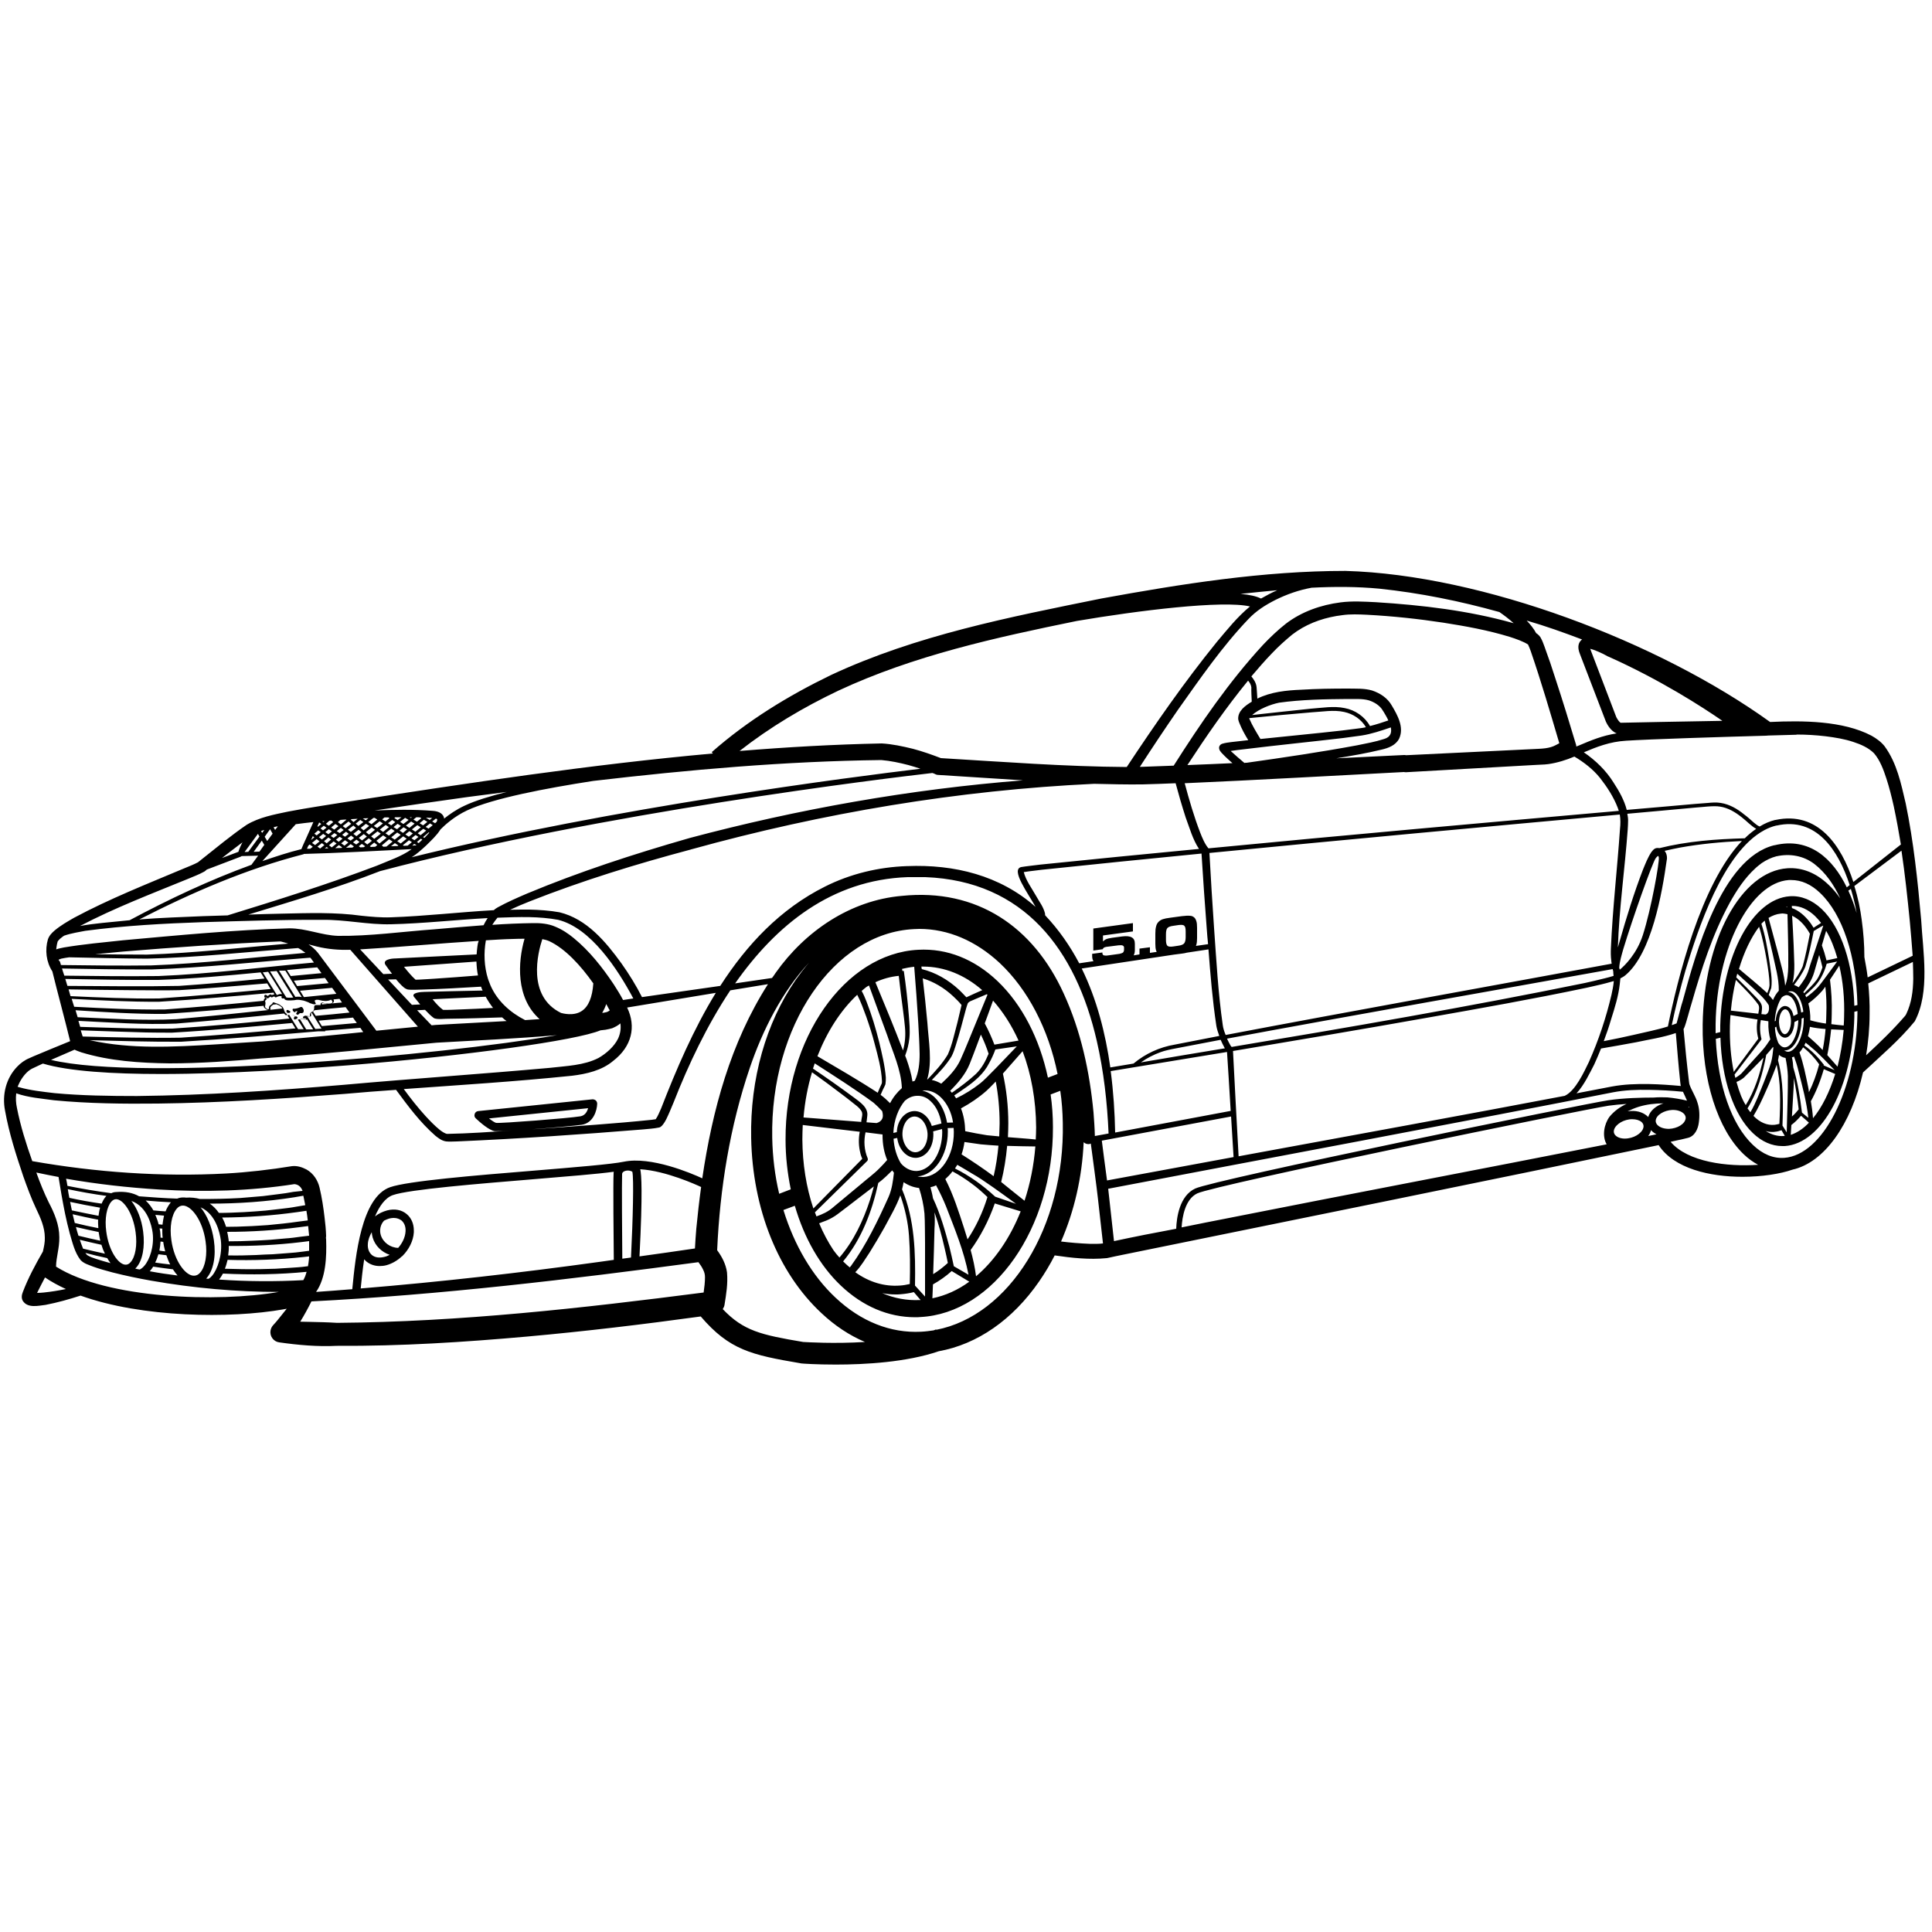 <?xml version="1.0" encoding="utf-8"?>
<!-- Generator: Adobe Illustrator 27.4.1, SVG Export Plug-In . SVG Version: 6.00 Build 0)  -->
<svg version="1.1" id="Layer_1" xmlns="http://www.w3.org/2000/svg" xmlns:xlink="http://www.w3.org/1999/xlink" x="0px" y="0px"
	 viewBox="0 0 1000 1000" style="enable-background:new 0 0 1000 1000;" xml:space="preserve">
<g>
	<path d="M994.4,476.2c-1.8-20.2-3.9-40.4-8-60.3c-2.4-10.2-4.5-20.8-10.9-29.6c-1.8-2.3-4.3-4.1-6.8-5.5
		c-14.8-7.8-35.8-7.9-52.5-7.1c-57.6-41.5-148.9-76.2-219.8-78.2c-42.5,0-84.7,6.7-126.4,14.3c-47.4,9.6-95.8,19-139.9,39.6
		c-22.1,10.7-43.2,23.6-61.7,39.9c0,0,0.2,0.3,0.6,0.7c-63.4,5.7-126.5,15.3-189.4,25c-10.2,1.7-20.3,3.1-30.6,5.1
		c-7.1,1.5-14.8,2.9-21.3,6.8c-8.1,5.5-15.6,11.8-23.2,17.8l-1.5,1.2l-0.4,0.3l-0.1,0.1c0,0-0.1,0.1,0,0c-2,1.1-5.1,2.3-7.5,3.3
		c-19,8-38.3,15.6-56.6,25.4c-3.5,2-7,4-10.1,6.6c-1.5,1.3-2.8,2.6-3.5,4.6c-1.6,5.5-0.9,11.7,2.3,16.6c1.2,4.9,2.9,11.5,4.6,18
		c1.7,6.6,3.4,13.1,4.6,18.1c-6.3,2.6-12.8,5.2-19.1,7.9l-2,0.9c-2.3,0.9-4.6,2.6-6.2,4.3c-5.9,6-8,14.7-6.4,22.8
		c2.1,11.8,5.7,22.9,9.5,34.2c2,5.6,4,11.1,6.6,16.6c2.3,4.8,4.5,9.7,4.5,15c0.1,2.2-0.4,4.6-1,7.2c-3.9,6.8-7.6,13.6-10.4,21
		c-0.6,1.5-0.8,3.1,0,4.5c2.5,4,8.2,2.5,11.8,2.1c6.2-1.2,12.2-2.9,18.1-4.8c31.6,11.4,77.3,12,105.1,7.1c0.4-0.1,1-0.2,1.6-0.3
		c-0.8,1-1.6,2-2.4,3c-1.5,1.9-3.1,3.9-4.7,5.6c-0.7,0.8-1.1,1.7-1.3,2.8c-0.4,2.9,1.6,5.6,4.5,6c9.9,1.4,19.8,2.3,29.8,1.8
		c0,0,0.1,0,0.1,0c0.1,0,0.2,0,0.3,0c32.8,0.2,65.5-1.9,98.1-4.8c30.1-2.7,60-6.3,89.9-10.4c14.9,17.4,26.3,19.9,51.5,24.2l0.5,0.1
		c0.7,0.1,7.9,0.6,17.9,0.6c15.1,0,36.7-1.2,53.3-6.9c19.9-3.6,38.2-16.2,52-36.2c2.9-4.2,5.6-8.7,8-13.4c8.9,1.3,17.9,2.3,27,1.4
		l1-0.2l3.2-0.7l2.9-0.6c83.5-17,193-39.2,276.6-56.6c0,0,1.4-0.3,1.9-0.4c8,12.2,26.5,16.4,43.4,16.4c10.1,0,19.6-1.5,25.9-3.7
		c16.5-3.7,30.3-23.4,36.5-50.3c9.2-8.6,18.8-16.7,26.8-26.5C999.1,513.4,995.3,492.5,994.4,476.2z M914.1,380.8
		c0.4,0,0.8-0.1,1.3-0.1c8.5-0.2,14.3-0.4,14.5-0.4v-0.1c5.1,0,10.1,0.3,15.1,0.9c4.8,0.6,9.7,1.4,14.2,2.9c4,1.3,7.9,3,10.8,5.9
		c3.1,3.6,4.9,8.5,6.4,13.1c1.5,4.6,2.7,9.4,3.8,14.3c1.4,6.6,2.6,13.2,3.7,19.8l-24.6,19.4c-6.2-19-18.4-36.8-40.3-32.1
		c0,0-0.1,0-0.1,0c0,0-0.1,0-0.1,0c-2.8,0.7-5.4,1.8-8,3.4c-1.1-0.4-2.1-1.3-3.1-2.1c-1.6-1.4-3.2-2.9-5-4.2
		c-3.4-2.8-7.5-5.2-12-5.9c-2.3-0.4-4.6-0.2-6.7,0l-6.5,0.5c-11.6,1-23.5,2.1-35.5,3.1c-1.3-5.1-4-9.8-6.8-14.1
		c-3.9-6.3-9.3-11.5-15.4-15.7c6.6-2.8,13.4-5.5,21.8-6C853.4,382.6,892,381.4,914.1,380.8C914,380.8,914.1,380.8,914.1,380.8z
		 M925.2,473.2c0.2,9.1,0.5,18.2,0.4,27.2c-0.1,3.3-0.4,6.7-1.6,9.8c-0.5-5.9-2.4-11.6-3.8-17.3l-4.8-17.8c2-1.2,4.1-2,6.2-2.2
		c0.4,0,0.8-0.1,1.1-0.1C923.6,472.9,924.4,473,925.2,473.2z M924.5,469.3c0.2-0.1,0.4-0.1,0.6-0.1c0,0.1,0,0.2,0,0.2
		C924.9,469.4,924.7,469.4,924.5,469.3z M933.9,541.1c0.2-0.5,0.5-0.9,0.7-1.4c1.2,0.9,2.3,1.9,3.5,2.9c2.8,2.2,8.2,7.9,11.5,11.3
		l-5.8-2.5c0.1-0.1,0.3-0.2,0.3-0.2C941.2,547.4,937.9,543.9,933.9,541.1z M943,551.9l-0.2,0.4c0-0.1-0.1-0.1-0.1-0.2
		C942.8,552.1,942.9,552,943,551.9z M935.8,536.3c0.4-1.5,0.8-3.1,1-4.8c2.7,0.6,5.4,0.9,8.1,1.1c-0.3,3.7-0.8,7.4-1.5,10.9
		C941,540.9,938.4,538.6,935.8,536.3z M945.3,525c0,1.6-0.1,3.2-0.2,4.8c-2.7-0.4-5.4-0.9-8.1-1.7c0.1-3.1-0.3-6.1-1-8.7
		c2.7-2,5.1-4.2,7.3-6.7c0.3-0.4,0.8-1.1,1.5-2C945.3,515.2,945.5,520,945.3,525z M941.1,510.8c-1.8,2-4,3.8-6.2,5.4
		c-0.2-0.4-0.3-0.8-0.5-1.1c1.2-1,2.3-2.1,3.4-3.1c3.9-3.5,6.3-8.2,7.7-13.2l5.4-1.1C948.4,501,942.5,509.3,941.1,510.8z
		 M933.8,514.1c-0.1-0.2-0.3-0.4-0.4-0.6c2.3-3.1,4.5-6.4,5.6-10.2c0.4-1.4,1.5-5.1,1.9-6.6l0.7-2.4c0.6,2,1.2,4.2,1.7,6.4
		c-0.8,2.3-1.7,4.6-3,6.5C938.4,509.7,936.1,511.9,933.8,514.1z M945.4,497.1c-0.7-2.8-1.5-5.4-2.4-7.8l2.2-7.5
		c2.4,4,4.3,8.8,5.8,14.1L945.4,497.1z M938.2,495.7c-0.5,1.4-1.7,5.1-2.1,6.5c-1,3.3-3,6.1-5.1,8.8c-0.8-0.5-1.6-0.9-2.4-1.2
		c2.2-2.9,4.3-5.9,5.8-9.3c1.9-6.1,3.1-12.4,4.4-18.6c1.4-0.8,3.2-2,4.8-2.8c0,0,0,0.1,0.1,0.1C943.1,480.9,938.2,495.7,938.2,495.7
		z M928.4,489.4c-0.2-5.1-0.5-10.2-0.8-15.4c2.6,1.2,5,3.2,7.2,6.2c0.7,1,1.4,2,2,3.1c-1.1,5.6-2.2,11.3-3.7,16.8
		c-1.3,3.1-3.3,6-5.3,8.8C929.4,502.6,928.5,495.8,928.4,489.4z M940.7,478.9l-2,1.3c-0.6-0.9-1.1-1.8-1.7-2.6
		c-2.9-3.8-6.1-6.4-9.5-7.6c0-0.4,0-0.7-0.1-1.1c0.1,0,0.2,0,0.4,0c4.1,0,8,1.8,11.6,5.2c1.1,1.1,2.2,2.3,3.2,3.6
		C941.9,478.2,941.3,478.5,940.7,478.9z M929.6,514.3c1.9,1.8,3.3,5.3,3.8,9.4l-1.1,0.4c-0.5-4-1.8-7.3-3.7-9.2
		c-0.9-0.9-2-1.4-3.1-1.5c0.4-0.2,0.8-0.3,1.2-0.3c0.1,0,0.2,0,0.2,0C927.8,513,928.8,513.5,929.6,514.3z M926.3,521.7
		c-0.8-0.7-1.6-1-2.5-1c-2.5,0.2-4.5,3.5-4.7,7.7l-0.5,0.2c0.3-5.2,1.8-9.6,3.6-12.3c0.8-0.7,1.6-1.1,2.4-1.2h0.2
		c0.8,0,1.6,0.4,2.4,1.1c1.7,1.6,2.9,4.9,3.3,8.6l-2.2,1.1C928,524.1,927.3,522.6,926.3,521.7z M927,528.6c0,3.8-1.6,6.6-3.1,6.7
		c-0.4,0-0.8-0.2-1.2-0.5c-1.1-1-1.8-3.3-1.9-5.7c0-3.8,1.6-6.6,3.1-6.7h0.1c0.4,0,0.8,0.2,1.2,0.5C926.3,524,927,526.2,927,528.6z
		 M919.4,531.4c0.3,2,1.1,3.6,2.2,4.7c0.7,0.6,1.5,1,2.3,1c0.1,0,0.1,0,0.2,0c2.6-0.2,4.6-3.7,4.7-8.1l2-1v0.1
		c-0.2,7.3-3.3,13.7-6.8,14c-0.9,0.1-1.8-0.3-2.6-1.1c-0.4-0.4-0.7-0.8-1-1.3c-0.9-2.2-1.6-4.9-1.7-7.9L919.4,531.4z M917.5,493.6
		c1.3,6.3,3.3,12.7,3.2,19.2c-1.2,1.3-2.2,2.9-3,4.8c-0.7-0.9-1.4-1.8-2.2-2.6c0.4-1.2,0.8-2.4,1.3-3.6c0.7-4.9-0.5-10-1.1-14.8
		c-1-6.2-2-12.3-4-18.4c0-0.1,0.1-0.1,0.1-0.2c0.5-0.5,1.1-1,1.6-1.5C914.8,481.9,917.5,493.6,917.5,493.6z M914.4,496.8
		c0.7,4.4,1.5,8.8,1.5,13.2c-0.1,1.5-0.7,2.8-1.2,4.1c0,0,0,0,0-0.1c-4.4-4-9.9-8.6-14.6-12.5c2.6-8.7,6.2-16.2,10.4-21.8
		C912.3,485.3,913.4,491.2,914.4,496.8z M907.7,511.7c2.8,2.7,5.8,5.3,7.8,8.6c0.2,1.2,0.3,2.7-0.4,3.8c-0.3,0.5-0.7,0.8-1.2,1
		l-2.2-0.2c0.1-1.2,0.4-2.5,0.3-3.8c-0.2-1.9-1.6-3.3-2.8-4.6c-3.4-3.6-6.9-7.1-10.5-10.6c0.2-0.7,0.3-1.3,0.5-1.9
		C902.1,506.6,907.7,511.7,907.7,511.7z M910.1,520c0.8,1.5,0.2,3.1,0,4.7l-14.2-1.6c0.5-5.5,1.4-10.9,2.6-15.9
		C902.5,511.4,906.8,515.4,910.1,520z M909.7,527.7c-0.6,3.3-0.5,6.6,0.4,9.9l-12.7,17.2c-1.5-7.4-2.2-15.5-2-24
		c0.1-1.8,0.1-3.6,0.3-5.4L909.7,527.7z M911.6,538.2c0.1-0.2,0.2-0.4,0.1-0.6c-0.8-3.1-0.9-6.4-0.3-9.6l3.9,0.6c0,0.2,0,0.4,0,0.6
		c-0.1,3.2,0.3,6.2,1,8.8c-1.3,2-2.7,4-4.2,5.7c-3,3.2-7,7.8-9.9,11c-1.1,1.4-2.5,2.3-4,3.2c-0.1-0.6-0.3-1.1-0.4-1.7L911.6,538.2z
		 M902.6,557.8c1-0.9,5.5-5.6,6.6-6.7c1.2-1.2,2.4-2.4,3.6-3.7c-1.9,8.6-4.6,17.2-9.2,24.6c-0.9-1.4-1.7-3-2.4-4.7
		c-0.9-2.3-1.7-4.7-2.4-7.3C900.1,559.5,901.4,558.8,902.6,557.8z M914.2,546c1.2-1.3,2.4-2.7,3.5-4.1c0.1,0.1,0.1,0.2,0.2,0.4
		c-0.3,2.5-0.5,5.1-1.2,7.6c-1,3.4-2.4,6.8-3.7,10.2c-2.2,5.3-4.1,10.7-7,15.6c-0.2-0.3-0.4-0.5-0.6-0.8c-0.3-0.4-0.6-0.8-0.9-1.2
		C909.7,565.3,912.4,555.6,914.2,546z M909.3,574.6c2.4-4.4,4.3-8.9,6.3-13.4c1.4-3.3,2.8-6.7,4-10.1c1,4.6,1.6,9.3,1.7,13.9
		c0.2,5.5,0,11.1-0.3,16.7c-0.8,0.2-1.6,0.4-2.4,0.5c-3.9,0.4-7.7-1.2-11-4.6C908.2,576.6,908.7,575.6,909.3,574.6z M917.4,585.9
		c0.5,0,0.9,0,1.3-0.1c1.2-0.1,2.3-0.4,3.4-0.8l1.7,2.9c-0.2,0-0.4,0.1-0.6,0.1c-3.2,0.2-6.3-0.7-9.3-2.6
		C915.1,585.8,916.3,585.9,917.4,585.9z M922.6,582.6c0.4-11.3,0.6-22.8-2.3-33.8c0.2-0.9,0.4-1.9,0.5-2.8c1,0.9,2.2,1.4,3.4,1.6
		c0.6,3.1,1.1,6.3,1.2,9.4c0.1,6.4-0.4,20.9-0.6,29.1L922.6,582.6z M923.4,543.6c0.1,0,0.3,0.1,0.4,0.1c0.1,0,0.2,0,0.3,0
		c4.5-0.3,8.1-7.2,8.4-15.6v-0.9l1.1-0.4c0,0.4,0,0.9,0,1.3c-0.2,9.3-4.4,16.1-8,16.3C924.8,544.4,924.1,544.1,923.4,543.6z
		 M928.2,552.5c-0.1-1.7-0.3-3.5-0.7-5.2c0.4-0.1,0.7-0.3,1.1-0.4c0.9,2.4,1.7,4.9,2.3,7.5c2,7.9,4.2,16,5.1,24.2l-3.3-2.7
		C931.7,568,930.5,560.1,928.2,552.5z M931,574.2c-1.1,1.4-2.3,2.7-3.5,3.7c0.3-5.2,0.6-10.3,0.6-10.3c0.2-3.2,0.4-6.4,0.4-9.6
		C929.5,563.3,930.4,568.8,931,574.2z M927.2,582.3c1.7-1.3,3.4-2.9,5-4.8c1.1,0.9,4,3.5,4.1,3.6c-2.9,3.1-6.1,5.2-9.4,6.3
		C927,586.2,927.1,584.4,927.2,582.3z M935.9,562.6c-1.3-6.1-2.4-12-4.5-17.9c0.7-0.7,1.3-1.6,1.9-2.6c1.7,1.3,3.2,2.7,4.6,4.2
		c1.3,1.4,2.6,3,3.7,4.6c-1.4,5.3-3.2,10.2-5.3,14.4C936.2,564.4,936.1,563.5,935.9,562.6z M944,553.4l5.9,2.5
		c-2.9,9.3-6.8,17.2-11.5,22.9c-0.2-3-0.6-5.9-1.1-8.8C939.9,565.3,942.2,559.7,944,553.4z M945.8,546.1c0.9-4.2,1.5-8.7,2-13.3
		c2.2,0.1,4.3,0.2,6.5,0.3c-0.6,6.7-1.7,13.1-3.2,19C949.4,550.2,947.2,547.7,945.8,546.1z M947.9,530.1c0.1-1.7,0.2-3.4,0.2-5.1
		c0.2-6.2-0.2-12.2-0.9-17.9c1.7-2.5,3.5-5.3,4.8-7.3c1.9,8,2.8,17,2.5,26.5c0,1.5-0.1,3-0.2,4.5
		C952.2,530.6,950.1,530.4,947.9,530.1z M942.9,470.5c-5-4.7-10.7-7-16.5-6.6c-19.3,1.3-35.1,30.7-36,66.8c0,1.2,0,2.3,0,3.5
		l-2.4,0.6c0-1.6,0-3.1,0-4.7c0.5-39.1,17.9-73.2,37.9-74.6c0.4,0,0.8,0,1.2,0c5.3,0,10.3,2.2,15,6.7c11.6,11,18.8,32.9,19.3,58
		l-1.6,0.4C959.2,499,953,480.1,942.9,470.5z M503.4,607.6c5.3,2.9,15.5,10.4,22.5,15.5l-10.8-3.7c-6.2-5.8-13.2-10.8-20.8-14.6
		c0.4-0.6,0.8-1.3,1.2-1.9C498.1,604.4,500.8,606,503.4,607.6z M497.7,597.5c0.7-2,1.2-4.1,1.5-6.4c2.8,0.4,5.6,0.8,8.4,1.2
		c3.1,0.3,6.1,0.5,9.2,0.7c-0.5,5.4-1.3,10.7-2.5,15.8C508.9,604.8,503.4,601.1,497.7,597.5z M517.2,588.2c-2.1-0.2-4.2-0.4-6.3-0.6
		c-3.8-0.6-7.6-1.3-11.3-2.1c-0.1-4.2-0.8-8.2-2.2-11.8c4.8-2.6,9.1-5.5,13.2-9.1c0.9-0.8,2.7-2.6,4.8-4.8c1.3,6.9,2,14.2,2,21.7
		C517.3,583.7,517.3,585.9,517.2,588.2z M507.4,560.7c-3.8,3-8.1,5.7-12.5,7.8c-0.3-0.5-0.7-1-1-1.5c2-1.3,4-2.7,6-4.1
		c4.7-3.3,9.4-7.3,12-12.5c1.3-2.3,2.4-4.7,3.3-7.2l11.1-1.6C521.1,547,510,558.8,507.4,560.7z M473.9,599.3c0.1,0,0.2,0,0.3,0
		c2.1-0.1,4.1-1.1,5.7-2.8c2.2-2.4,3.3-6,3.2-9.8c0-0.4-0.1-0.8-0.1-1.1l4.6-1.2c0,0.5,0.1,1,0.1,1.5c0,10.8-5.8,19.8-13.1,20.2
		c-2.6,0.1-5.1-0.9-7.3-2.9c-0.4-0.4-0.8-0.8-1.1-1.2c-2.1-3.5-3.4-7.9-3.7-12.6l1.9-0.4C465.1,594.8,469.2,599.3,473.9,599.3z
		 M469.5,579.8c1-1.2,2.3-1.8,3.6-1.9c0.1,0,0.1,0,0.2,0c3.5,0,6.5,3.9,6.8,8.9c0.1,3-0.8,5.9-2.4,7.7c-1,1.1-2.3,1.8-3.6,1.9
		c-3.6,0.2-6.7-3.8-7-8.9C467,584.5,467.9,581.6,469.5,579.8z M483.8,568c-1.9-1.8-4.1-3-6.4-3.5c0.3,0,0.5-0.1,0.8-0.1
		c0.2,0,0.3,0,0.5,0c3,0,5.8,1.2,8.3,3.6c3.2,3.1,5.5,7.7,6.3,13l-3.1,0.1C489.3,575.8,487,571.1,483.8,568z M480,529.3
		c-0.7-7.7-1.5-15.3-2.4-22.9c5.6,1.7,11,4.8,15.9,9.4c1.5,1.4,2.9,2.8,4.2,4.4c-0.7,3-1.4,5.9-2.1,8.9c-1.5,5.5-2.7,11.5-5,16.7
		c-2.8,4.7-6.7,8.9-10.5,12.9c-0.1,0-0.1,0-0.2,0C482.7,549.3,480.6,538.8,480,529.3z M492.7,565.6c-0.3-0.3-0.6-0.7-0.9-1
		c4.1-4.1,7.9-8.5,10.1-13.9c0.9-2.2,2.9-7.5,3.8-9.9c0.7-1.8,1.3-3.6,2-5.3c1.5,3.1,2.9,6.5,4,9.9c-1.6,3.9-3.6,7.6-6.6,10.5
		C501.3,559.4,497,562.6,492.7,565.6z M514.7,540.7c-1.5-3.9-3.1-7.5-5-11c1.4-3.9,2.9-7.8,4.3-11.8c5.2,5.9,9.7,12.9,13.2,20.7
		L514.7,540.7z M501.2,539c-0.9,2.2-3.1,7.5-4.1,9.6c-2.2,4.8-6,8.7-9.9,12.3c-1.6-0.9-3.2-1.6-4.9-1.9c3.7-3.8,7.4-7.6,10.2-12.2
		c1-1.9,1.6-3.8,2.2-5.7c2-6.3,3.6-12.6,5.3-18.9c0.2-0.8,0.7-2.3,0.9-2.8c0.2-0.5,0.9-0.9,1.2-1.1l4.2-1.8c1.5-0.6,3-1.3,4.5-1.9
		c0.1,0.1,0.2,0.2,0.3,0.3C507.8,522.9,504.5,531,501.2,539z M500.2,516.2c-1.2-1.3-2.4-2.5-3.6-3.7c-5.9-5.5-12.5-9.2-19.5-10.9
		c-0.1-0.4-0.1-0.9-0.2-1.3c0.3,0,0.6,0,0.9,0c10.9,0,21.4,4.2,30.6,12.2C505.8,513.6,502.8,515,500.2,516.2z M481.8,570.1
		c2.8,2.6,4.7,6.7,5.5,11.4l-5,1.3c-1.5-4.7-5.2-7.9-9.3-7.7c-2.1,0.1-4.1,1.1-5.7,2.8c-1.9,2.1-3,4.9-3.1,8.1l-1.8,0.4
		c0.3-6.7,2.6-12.7,6-16.7c1.8-1.5,3.8-2.4,6-2.5c0.1,0,0.3,0,0.4,0C477.4,567.1,479.8,568.1,481.8,570.1z M473.5,559.4
		c-0.4,0.1-0.8,0.3-1.2,0.4c-0.6-4-1.8-7.8-3.1-11.6c-0.2-0.6-0.5-1.2-0.7-1.8c1.1-2.9,1.9-6,2.2-9.1c0.4-3.9,0-7.8-0.3-11.8
		c-0.6-7.7-1.5-15.4-2.6-23c0,0-0.5,0.1-0.7,0.1l-0.2-1.1c2.1-0.5,4.2-0.9,6.3-1.1c0.8,9.7,1.5,19.5,2.1,29.2
		c0.3,5.4,0.6,10.7,0.7,16C476,550.4,475.5,555.2,473.5,559.4z M468.4,531.6c0.4,4.1,0.1,8.2-1,12.1c-4.6-11.9-9.4-23.6-14.3-35.3
		c3.9-1.8,7.9-2.9,12.1-3.3c0.4,3.1,0.7,6.2,1.1,9.4C466.8,518.4,468.1,527.8,468.4,531.6z M459.2,535.8c3,9,7.2,17.8,7.6,27.3v0.1
		c-2.4,2.1-4.5,4.7-6.1,7.8c-1.6-1.6-3.1-3-4.9-4.3c0.2-0.5,0.5-1.1,0.7-1.6c0.5-1.3,1.3-2.5,1.8-3.9c0.2-1.2,0.2-2.3,0.2-3.5
		c-0.5-6.2-2-12.2-3.4-18.2c-1.8-7.1-3.9-14.2-6.6-21.1c-0.7-1.8-1.5-3.7-2.5-5.5c0.8-0.7,1.6-1.4,2.4-2c0.5-0.3,0.9-0.6,1.4-0.8
		C452.9,518.7,456.1,527.3,459.2,535.8z M448.4,526.3c1.6,4.6,3.1,9.2,4.3,13.9c1.7,6.4,3.5,12.8,3.8,19.4c0,0.4,0,0.8-0.1,1.2
		c-0.7,1.6-1.5,3.2-2.1,4.8c-9.6-6.3-21.2-13-31.2-18.9c5-12.8,12-23.7,20.6-31.8C445.6,518.6,447,522.5,448.4,526.3z M452.2,570.8
		c1.5,1.3,3,2.8,4.4,4.3c0.4,1.4,0.6,3-0.1,4.2c-0.5,0.9-1.4,1.6-2.8,2l-5.2-0.4c0.1-1,0.3-2.1,0.4-3.3c0.6-4.5-4-7.3-7-9.6
		c-6.9-5.1-14-10.1-21.1-14.9c0.3-0.9,0.6-1.8,0.9-2.7C431.6,556.8,443,564,452.2,570.8z M436,566.6c1.5,1.1,3,2.3,4.4,3.4
		c2,1.7,4.4,3.1,5.6,5.3c0.7,1.5,0,3-0.2,4.8c0,0.2,0,0.4,0,0.6l-29.9-2.3c0.7-8.2,2.2-16.1,4.4-23.4
		C425.6,558.8,430.8,562.6,436,566.6z M445,585.8c-0.7,3.7-0.6,7.4,0.3,11c0.2,1,0.6,2,1,3L421,625.5c-3.7-11-5.6-23.1-5.7-35.7
		c0-2.5,0.1-5,0.2-7.5L445,585.8z M448.8,601c0.4-0.4,0.5-0.9,0.3-1.5c-1.8-4.2-2.1-9-1.1-13.4l8.8,1.1c0,0.2,0,0.3,0,0.5
		c0,4.6,0.8,8.9,2.4,12.7c-1.2,1.4-2.5,2.8-3.8,4.1c-3,3.1-6.4,5.5-9.5,8.2c-4.8,3.9-10,8.4-14.8,12.3c-2.5,2.2-5.4,3.5-8.5,4.6
		c-0.3-0.7-0.5-1.4-0.8-2.1C424.6,624.7,448.8,601,448.8,601z M427.6,631.8c2-0.8,4.3-2.1,6-3.4c3.5-2.6,6.8-5.2,10.2-7.8
		c2.4-1.8,5.8-4.4,8.5-6.5c-0.6,2.3-1.3,4.7-2,7c-3.5,10.7-8.4,21.2-15.8,29.8c-1.1-1.2-2.1-2.4-3.1-3.8c-2.8-4.2-5.3-8.9-7.4-13.9
		C425.1,632.7,426.3,632.3,427.6,631.8z M454.6,612.3c2.7-2,4.9-4.2,7.2-6.5c0.3,0.4,0.6,0.8,0.9,1.2c-0.5,4.3-1,8.5-2.8,12.6
		c-5.5,12.2-11.5,24.7-19.4,35.6c-0.2,0.3-0.5,0.6-0.7,0.8c-0.5-0.5-1.1-0.9-1.6-1.4c-0.6-0.6-1.2-1.1-1.8-1.7
		C446,641.3,451.4,626.9,454.6,612.3z M450.1,648.3c2.7-4.3,5.2-8.6,7.7-13c2.9-5.5,6.1-10.8,8.2-16.6c2.4,6.8,4,13.9,4.5,21
		c0.6,8.3,0.6,16.6,0.4,24.9c-1.7,0.4-3.4,0.7-5.1,0.8c-8.1,0.6-16-1.8-23.1-6.9C445.7,655.4,447.8,651.7,450.1,648.3z M463.5,670
		c0.9,0,1.8,0,2.7-0.1c2.3-0.2,4.5-0.5,6.8-1.1l3.5,4.1c-0.2,0-0.4,0-0.5,0c-6.7,0.3-13.2-0.9-19.4-3.6
		C458.8,669.8,461.2,670,463.5,670z M473.6,665.4c0.3-16.8-0.1-34.1-6.7-49.8c0.3-1.2,0.6-2.5,0.8-3.7c2.5,1.7,5.2,2.7,8,3
		c1.4,4.3,2.4,8.9,2.8,13.2c0.3,4.3,0.2,10.8,0.3,15.2c0,9.2,0,18.5,0,27.8L473.6,665.4z M478,609.2c-1.1,0-2.1-0.1-3.1-0.3
		c8.7-0.6,15.7-10.8,15.7-23.1c0-0.6,0-1.3-0.1-1.9l3.1-0.1c0,0.7,0.1,1.4,0.1,2.1C493.8,598.4,486.7,608.8,478,609.2z M484.5,613.5
		c1.9,3.5,3.7,7.3,5.2,11c4.4,11.4,9.3,23.2,11.6,35.3l-7.6-4.4c-0.7-3.4-1.5-6.8-2.3-10.1c-2.3-8.5-4.7-17.1-8.5-25.1
		c-0.3-1.9-0.8-3.8-1.3-5.7C482.6,614.3,483.6,614,484.5,613.5z M483.7,627.5c2.1,6,3.8,12.3,5.2,18.4c0.6,2.6,1.2,5.2,1.7,7.8
		c-2.4,2.2-5,4.2-7.6,5.8c0.3-7.9,0.5-15.9,0.7-23.8C483.9,633,483.9,630.3,483.7,627.5z M482.9,664.8c3.4-1.9,6.7-4.2,9.7-6.9
		l9.1,5.5c-5.9,4.3-12.3,7.2-19.1,8.6C482.7,669.7,482.8,667.2,482.9,664.8z M500.8,641.5c-0.6-1.9-1.2-3.8-1.8-5.8
		c-2.8-8.6-5.5-17.2-9.7-25.4c1.3-1.2,2.6-2.5,3.7-4c3.4,1.8,6.8,4,9.9,6.3c2.9,2.1,5.6,4.5,8.2,7
		C508.6,627.8,505,635.2,500.8,641.5z M514.9,622.9l13.4,4.1c-5.5,13.8-13.5,25.5-23.1,33.6c-0.6-4.7-1.6-9.2-2.8-13.6
		C507.4,640.1,511.7,632,514.9,622.9z M518.2,611.8c1.5-6,2.5-12.2,3.1-18.7c4.9,0.2,9.8,0.2,14.6,0.3c-0.8,9.9-2.7,19.3-5.6,28.1
		C527.8,619.6,521.7,614.6,518.2,611.8z M521.7,588.6c0.1-2.4,0.2-4.7,0.2-7.1c0-9-1-17.7-2.8-25.8c3.7-4.2,7.7-8.8,10.2-11.6
		c4.5,11.9,6.9,25.4,7,39.4c0,2.1-0.1,4.2-0.2,6.3C531.4,589.3,526.5,589,521.7,588.6z M516.3,507.8c-12-11.4-26.1-17-41-16.2
		c-38.1,1.9-68.9,46-68.7,98.3c0,8.8,1,17.4,2.7,25.7l-6,2.3c-2.2-9.3-3.4-19-3.6-29c-1.1-57.6,31.8-106,73.4-108
		c0.9,0,1.8-0.1,2.7-0.1c14.9,0,29.2,6.1,41.6,17.6c14.7,13.8,25.3,34.3,30,57.5l-5,1.9C538.1,537.6,529,519.9,516.3,507.8z
		 M466.8,463.7c-26.7,2.3-50.1,18.3-65.3,39.8c-0.6,0.9-1.2,1.8-1.9,2.7l-19.1,2.8c21.2-30.2,49.9-53.6,89.3-55c0,0,0,0,0.1,0
		c0,0,0.1,0,0.1,0c2,0,6.9,0,8.9,0c51.2,1.9,78,37.7,88.8,84.8c3.6,15.7,5.4,31.8,6.1,47.9c0,0,0,0,0,0l-7.1,1.3
		c-0.1-4.2-0.4-8.2-0.7-12.2c-2-21.1-6.5-42.1-15.4-61.5C534.8,479.6,505.6,459.7,466.8,463.7z M301,582.2c6.2-0.9,8-7.5,8.1-10.9
		c0-0.6-0.2-1.2-0.7-1.7c-0.5-0.4-1.1-0.6-1.7-0.6l-59.2,6.1c-0.9,0.1-1.6,0.7-1.8,1.5c-0.3,0.8-0.1,1.7,0.6,2.3
		c2,1.9,7,6.3,9.9,6.6c0.2,0,0.5,0,0.8,0c1.5,0,4.4-0.1,8.1-0.4c-11.2,0.8-22.5,1.6-33.7,1.8c-1.2-0.2-2.8-1.3-3.8-2.1
		c-2.6-2.1-5-4.6-7.4-7.2c-4-4.4-7.7-9.1-11.2-13.9c29.1-2.1,58.1-3.9,87.1-6.9c7.4-0.9,15.4-2.7,21.3-7.7c9.6-7.4,12-17.7,7.2-27.6
		l45.9-7.6c-11.6,18.9-20.5,39.7-28.3,59.8c-0.9,1.9-1.6,3.9-2.8,5.6c-0.6,0.1-1.3,0.2-2,0.3c-19.3,2-39.1,3.3-58.5,4.7
		c-1.1,0.1-2.2,0.1-3.4,0.2C286.4,583.7,298,582.6,301,582.2z M256.8,581.2c-0.6-0.1-2-1-3.7-2.3l51.3-5.3c-0.5,1.8-1.6,3.8-4,4.2
		C294.5,578.8,259.4,581.5,256.8,581.2z M296.9,485.5c-2.8-2.3-5.9-4.4-9.6-5.9c-3.4-1.5-7.8-1.9-11.4-1.8c-7,0.1-14.1,0.4-21.1,0.9
		c0.8-1.3,1.7-2.5,2.7-3.7c5.5-0.2,11-0.4,16.5-0.3c4.8,0.1,10.2,0.5,14.9,1.4c16.9,4.2,30.8,25.5,38.9,40.7l-5.3,0.8
		c-1.5-2.9-3.2-5.5-4.9-8.2C311.7,500.6,305.1,492.2,296.9,485.5z M315.6,523c-0.1,0.1-0.2,0.1-0.3,0.2c-0.2,0.1-0.4,0.3-0.7,0.4
		l-0.4,0.2l0,0c-0.8,0.2-1.6,0.4-2.5,0.5c0.8-1.4,1.5-2.9,2.1-4.6c0.5,0.9,1,1.8,1.4,2.6C315.4,522.5,315.5,522.8,315.6,523z
		 M136,503.3c0.9-0.1,1.8-0.2,2.8-0.3l7.2,11.5c0,0-0.1,0-0.1,0c-0.3,0-0.6,0-0.9,0c-0.3,0-0.6,0.1-0.8,0.2
		c-0.3,0.1-0.6,0.2-0.9,0.3L136,503.3z M149.7,525.3c0.2,0,0.4,0,0.6,0c0.2,0,0.5,0,0.7,0c0.2,0,0.3,0,0.5,0.1
		c0.2,0.1,0.3,0.1,0.5,0.2c0.1,0,0.1,0.1,0.1,0.1c0.1,0.1,0.2,0.1,0.3,0.2c0.2,0.1,0.4,0.2,0.5,0.2c0.1,0,0.1,0,0.2,0l0,0
		c0,0,0,0,0,0l-0.2,0c-0.1,0-0.2,0-0.4,0.1c-0.2,0.1-0.3,0.3-0.3,0.5c0,0.1-0.1,0.3-0.1,0.5c0,0.2,0.2,0.3,0.3,0.4
		c0.1,0.1,0.3,0.1,0.5,0.1c0.1,0,0.2,0,0.4,0c0.3,0,0.6,0,0.8,0l3.1,5h-2.9L149.7,525.3z M148.5,524.8c-0.1,0-0.1,0-0.1,0
		c-0.1-0.1-0.2-0.2-0.4-0.3l-0.1-0.1c-0.2-0.2-0.3-0.3-0.4-0.5c-0.1-0.1-0.1-0.2-0.2-0.4c0-0.1,0-0.1-0.1-0.2
		c-0.1-0.1-0.1-0.3-0.1-0.4c-0.1-0.2-0.1-0.3-0.2-0.5l-0.1-0.2c-0.1-0.3-0.2-0.5-0.4-0.8c-0.1-0.2-0.3-0.4-0.5-0.5
		c-0.4-0.3-0.8-0.6-1.2-0.9c-0.5-0.3-1.1-0.5-1.6-0.7l-0.1,0c-0.3-0.1-0.5-0.2-0.8-0.3l-0.3-0.1c-0.1,0-0.2-0.1-0.4-0.1
		c-0.2,0-0.4,0.2-0.4,0.3c0,0.1-0.1,0.2-0.1,0.3c-0.1,0.1-0.1,0.2-0.2,0.2c-0.1,0.1-0.2,0.2-0.3,0.3l-0.4,0.3
		c-0.1,0.1-0.2,0.2-0.4,0.3c-0.1,0.1-0.3,0.2-0.3,0.4c-0.1,0.2-0.2,0.4-0.2,0.6c0,0.2,0,0.4,0,0.6c0,0.1,0,0.1,0,0.2c0,0,0,0-0.1,0
		c0,0-0.1,0-0.1,0c-0.1,0-0.2,0-0.3,0l-0.2,0c-0.1,0-0.2,0-0.3,0c0,0-0.1,0-0.1-0.1c-0.1,0-0.1-0.1-0.1-0.1
		c-0.1-0.1-0.1-0.1-0.2-0.2l-0.1-0.1c0,0-0.1-0.1-0.1-0.1c0,0-0.1-0.1-0.1-0.1c0,0-0.1,0-0.1-0.1c0,0-0.1-0.1-0.1-0.1
		c0-0.1-0.1-0.1-0.1-0.2c0-0.1,0-0.1,0-0.1c0-0.3,0.1-0.6,0.1-0.9c0-0.2,0.1-0.4,0.1-0.6l0-0.1c0-0.2,0-0.3,0-0.5
		c0-0.2-0.1-0.3-0.1-0.5l0-0.1c0-0.1-0.1-0.1-0.1-0.2c0,0,0-0.1,0-0.1c0-0.1,0.1-0.2,0.2-0.3c0.1-0.1,0.2-0.2,0.3-0.3l0.1-0.1
		c0.2-0.1,0.3-0.3,0.2-0.5c0-0.1-0.1-0.2-0.2-0.3c0,0-0.1-0.1-0.1-0.1l-0.1-0.1c-0.1-0.1-0.1-0.2-0.2-0.3c0,0,0-0.1,0-0.1
		c0,0,0.1,0,0.1,0.1l0.5,0.4c0.1,0,0.1,0.1,0.3,0.2c0.1,0,0.3,0.1,0.5,0c0.1-0.1,0.2-0.2,0.3-0.2c0,0,0-0.1,0.1-0.1
		c0.1-0.1,0.3-0.2,0.4-0.3l0.1-0.1c0.1-0.1,0.2-0.1,0.3-0.1c0,0,0.1,0,0.1,0c0,0,0,0.1,0.1,0.1c0,0.1,0.1,0.1,0.2,0.2
		c0.2,0.1,0.3,0,0.4,0c0.1,0,0.2-0.1,0.3-0.1c0.1,0,0.1-0.1,0.2-0.1l0.1-0.1c0.1,0,0.2-0.1,0.3-0.1c0.1,0,0.2,0,0.3,0
		c0.1,0,0.1,0,0.1,0c0,0,0,0,0,0c0,0,0.1,0.2,0.1,0.2c0.1,0.1,0.2,0.1,0.3,0.2c0.1,0,0.3,0,0.4,0c0.1,0,0.2-0.1,0.3-0.1
		c0,0,0.1,0,0.1-0.1c0.3-0.1,0.6-0.2,0.9-0.3c0.2-0.1,0.5-0.1,0.7-0.1c0.2,0,0.5,0,0.7,0c0.1,0,0.2,0,0.2,0.1c0,0.1-0.1,0.1-0.1,0.3
		c0,0.1,0,0.2,0,0.4c0.1,0.1,0.2,0.2,0.3,0.3c0.1,0.1,0.2,0.1,0.4,0.1c0.1,0,0.2,0,0.3,0c0,0,0.1,0,0.1,0l0.1,0c0.1,0,0.2,0,0.3,0
		c0,0.2,0.1,0.3,0.1,0.4c0.1,0.1,0.2,0.2,0.4,0.3c0.2,0.1,0.4,0.1,0.5,0.2c0.3,0,0.5,0.1,0.8,0.1c0.6,0,1.2,0,1.7,0
		c0.5,0,1.1-0.1,1.6-0.1c0.2,0,0.4-0.1,0.6-0.1c0.2,0,0.4-0.1,0.6-0.1c0.2,0,0.5,0,0.8,0c0.3,0,0.7,0,1.1,0.1
		c0.6,0.1,1.1,0.2,1.7,0.3c0.6,0.2,1.3,0.4,2,0.7c0.3,0.1,0.6,0.2,0.9,0.4c0.2,0.1,0.4,0.2,0.6,0.3l0.1,0c0.3,0.1,0.6,0.2,0.9,0.3
		c0.3,0.1,0.6,0.2,0.8,0.2c0.2,0,0.3,0,0.5,0c0.1,0,0.1,0,0.2,0c0.1,0,0.2-0.1,0.3-0.2c0.1-0.1,0.1-0.2,0-0.3l-0.1-0.2
		c-0.1-0.1-0.1-0.3-0.2-0.4l0-0.1c-0.1-0.2-0.2-0.4-0.2-0.5c0-0.1,0-0.2,0.1-0.3c0.1-0.1,0.4-0.2,0.7-0.3c0.3,0,0.7,0,0.9,0
		c0.3,0,0.7,0.1,1,0.2c0.2,0,0.3,0.1,0.5,0.1c0.1,0,0.3,0.1,0.4,0.1c0.3,0.1,0.5,0.1,0.8,0.1c0.5,0.1,0.9,0.1,1.3,0.1
		c0.3,0,0.7,0,1-0.1c0.3,0,0.6-0.1,0.9-0.2c0.1,0,0.3-0.1,0.4-0.2c0.1,0,0.2-0.1,0.4-0.2c0,0,0.1,0.1,0.1,0.1
		c0.1,0.1,0.2,0.2,0.3,0.3c0.1,0.2,0.2,0.4,0.3,0.5c0,0.1,0.1,0.4,0.1,0.5c0,0.1-0.1,0.2-0.3,0.3c-0.2,0.1-0.4,0.3-0.7,0.3
		c-0.5,0.1-1.4,0.1-2.4,0c-0.3,0-0.5-0.1-0.8-0.2c-0.2,0-0.4-0.1-0.7-0.2c-0.2,0-0.4-0.1-0.6,0c-0.2,0-0.4,0.1-0.5,0.3
		c-0.1,0.2-0.2,0.4-0.2,0.6c0,0.1,0,0.2,0.1,0.3c-0.1,0-0.2,0-0.4,0l-0.1,0c-0.2,0-0.5,0-0.8,0c-0.4,0-0.8,0-1.1,0
		c-0.2,0-0.4,0.1-0.6,0.2c-0.1,0.1-0.3,0.2-0.3,0.4c-0.1,0.2-0.1,0.3-0.1,0.5c0,0.1,0,0.2,0,0.4c0,0.1,0,0.3,0,0.4
		c0,0.2-0.1,0.3-0.2,0.6l0,0.1c-0.1,0.2-0.1,0.3-0.2,0.4c-0.1,0.1-0.3,0.3-0.4,0.4c0,0-0.1,0.1-0.2,0.1c-0.2,0-0.4,0.1-0.5,0.2
		c-0.3,0.2-0.4,0.5-0.6,0.8c-0.1,0.2-0.1,0.4-0.1,0.6c0,0.1,0,0.2,0,0.4c0,0.1,0,0.2,0,0.2c0,0,0,0,0,0.1c0,0,0,0-0.1,0l-0.1,0
		c-0.3,0-0.7-0.1-1-0.1l-0.5-0.1c-0.1,0-0.1,0-0.2,0c-0.1,0-0.3-0.1-0.5-0.1c-0.2,0-0.4,0.1-0.5,0.2l-0.2,0.1
		c-0.1,0.1-0.3,0.1-0.4,0.3c-0.1,0.1-0.1,0.2-0.1,0.3c0,0.1,0.1,0.3,0.3,0.4c0.1,0.1,0.3,0.1,0.4,0.1c0.1,0,0.2,0,0.3,0
		c0.1,0,0.2,0,0.4,0.1l0.2,0.3c0,0.1,0,0.1-0.1,0.2c0,0-0.1,0-0.1,0l-0.1,0c0,0-0.1,0-0.1,0c-0.1,0-0.1,0-0.2,0c0,0-0.1,0-0.2-0.1
		c-0.1,0-0.2-0.1-0.2-0.1c-0.2-0.1-0.4-0.1-0.5-0.2c-0.2-0.1-0.4-0.1-0.5-0.1c-0.2,0-0.3,0-0.4,0.1c-0.1,0-0.2,0.1-0.3,0.2l-0.1,0.1
		c0,0,0,0,0,0c-0.1,0-0.1,0-0.2,0l-0.3,0c-0.1,0-0.2,0-0.4,0c0,0-0.1,0.1-0.2,0.1c-0.1,0-0.2,0-0.3,0c-0.4,0-0.8,0-1.2,0
		c-0.1,0-0.1,0-0.1,0c0,0,0-0.1,0-0.2c0,0,0,0,0,0c0,0,0.1,0,0.2,0c0.1,0,0.2,0,0.3-0.1c0.2-0.1,0.3-0.2,0.4-0.3
		c0.1-0.1,0.3-0.3,0.2-0.5c-0.1-0.2-0.3-0.4-0.4-0.4c-0.1-0.1-0.3-0.1-0.4-0.1c-0.1,0-0.1,0-0.2,0c-0.1,0-0.3-0.1-0.4-0.1
		c-0.1,0-0.1-0.1-0.1-0.1c-0.1-0.1-0.2-0.1-0.2-0.2c-0.2-0.1-0.4-0.2-0.6-0.3c-0.2-0.1-0.5-0.1-0.7-0.1c-0.3,0-0.6,0-0.9,0
		c-0.3,0-0.7,0-1,0.1c-0.1,0-0.3,0-0.4,0.1c-0.1,0-0.1,0-0.2,0l-0.1,0C148.6,524.8,148.5,524.8,148.5,524.8z M139.9,522
		c0-0.1,0-0.3,0-0.4c0-0.1,0.1-0.2,0.2-0.4c0.1-0.1,0.1-0.2,0.2-0.3c0.1-0.1,0.2-0.2,0.3-0.3l0.4-0.3c0.1-0.1,0.2-0.2,0.4-0.3
		c0.6-0.1,1.1-0.1,1.7-0.2c0.5,0.2,0.9,0.4,1.4,0.6c0.4,0.2,0.7,0.5,1.1,0.8c0.1,0.1,0.3,0.2,0.3,0.4c0.1,0.1,0.1,0.3,0.2,0.4
		c-2.1,0.2-4.3,0.5-6.4,0.7c0.2-0.1,0.3-0.2,0.4-0.4C140,522.3,140,522.1,139.9,522z M143.2,502.6l8.6,13.7c-0.3,0-0.6,0.1-0.9,0.1
		c-0.5,0-1.1,0-1.7,0c-0.2,0-0.4,0-0.7-0.1c-0.1,0-0.2-0.1-0.4-0.1l-0.1-0.1c0-0.3-0.1-0.4-0.2-0.5c0,0-0.1,0-0.1-0.1l-7.9-12.7
		C141,502.8,142.1,502.7,143.2,502.6z M156.2,516.1c-0.2,0-0.4-0.1-0.5-0.1c-0.4-0.1-0.7-0.1-1-0.1c0,0,0,0,0,0c-0.3,0-0.7,0-1,0
		c-0.2,0-0.5,0.1-0.7,0.1c0,0-0.1,0-0.1,0l-8.5-13.6h3.3L156.2,516.1z M162.7,518.2L162.7,518.2c0,0,0,0.1,0,0.1c0,0,0,0,0,0
		c-0.1,0-0.2,0-0.4-0.1C162.4,518.2,162.6,518.2,162.7,518.2z M147,515.9l-0.1-0.2c0,0,0,0.1,0.1,0.1L147,515.9z M146.5,515.7
		l-0.2,0L146.5,515.7L146.5,515.7z M146.3,515.6L146.3,515.6l-0.1,0L146.3,515.6z M166.6,519.5c0-0.1,0-0.2,0.1-0.3
		c0.1,0,0.2,0,0.4,0c0,0,0.1,0,0.1,0c0.2,0,0.4,0.1,0.6,0.1c0.3,0.1,0.6,0.1,0.8,0.2c0.4,0.1,0.7,0.1,1,0.1c-1,0.1-2,0.2-3,0.3
		C166.7,519.8,166.7,519.7,166.6,519.5z M166.4,532.4l-3.2,0.2L159,526c0.3,0.1,0.7,0.1,1,0.1l0.1,0c0.2,0,0.5,0.1,0.7-0.1
		c0.3-0.2,0.2-0.5,0.2-0.7c0-0.1,0-0.2,0-0.3c0-0.1,0-0.2,0-0.3c0-0.1,0-0.3,0.1-0.4c0-0.1,0.1-0.2,0.1-0.3L166.4,532.4z
		 M160.8,532.8h-2.3l-3.2-5.2l0,0c0.1,0,0.3,0,0.4,0c0.2,0,0.3-0.1,0.3-0.1c0,0,0.1-0.1,0.1-0.1c0,0,0.1-0.1,0.1-0.1
		c0,0,0.1,0,0.2,0c0.1,0,0.2,0,0.3,0.1c0.2,0,0.3,0.1,0.5,0.2c0.1,0,0.1,0,0.2,0.1c0.1,0.1,0.2,0.1,0.3,0.1c0.1,0,0.3,0,0.4,0l0.1,0
		c0.1,0,0.3,0,0.4,0c0.1,0,0.2-0.1,0.3-0.2l3.2,5.2L160.8,532.8z M164.9,528.3c5.9-0.5,11.9-1.1,17.8-1.6c0.7,1,1.3,1.9,2,2.8
		c-6,0.5-12,1.1-18.1,1.6L164.9,528.3z M163.4,525.8l-1.4-2.2c0.2-0.1,0.4-0.3,0.6-0.5c0-0.1,0.1-0.1,0.1-0.2
		c5.4-0.6,10.8-1.1,16.2-1.6c0.7,1,1.4,1.9,2,2.8C175.1,524.7,169.3,525.3,163.4,525.8z M171.7,519.4c0.2-0.1,0.4-0.2,0.6-0.3
		c0.3-0.2,0.5-0.5,0.5-0.7c0.1-0.3,0-0.6-0.1-0.9c0-0.1-0.1-0.1-0.1-0.2c1-0.1,2.1-0.2,3.1-0.3c0.4,0.6,0.9,1.2,1.3,1.9
		C175.4,519,173.5,519.2,171.7,519.4z M157.3,516.1l-2-3.3c5.5-0.5,11-1,16.6-1.5c0.7,1,1.5,2,2.2,3.1
		C168.5,515,162.9,515.5,157.3,516.1z M153.8,510.4l-1.7-2.8c5.6-0.5,11-1,16.1-1.4c0.6,0.9,1.2,1.7,1.9,2.7
		C164.6,509.4,159.2,509.9,153.8,510.4z M150.5,505.2l-2-3.1c5.2-0.5,10.5-1,15.7-1.4c0.7,0.9,1.4,1.9,2.2,3
		C161.3,504.2,156,504.7,150.5,505.2z M142,514.7C141.9,514.7,141.9,514.7,142,514.7c-0.2,0-0.3,0-0.5,0.1c-0.1,0-0.3,0.1-0.4,0.1
		l-0.1,0c-0.1,0-0.2,0.1-0.2,0.1c0,0-0.1,0-0.1,0.1c0,0,0,0-0.1-0.1c0-0.1-0.1-0.1-0.2-0.2c-0.1-0.1-0.3-0.1-0.5-0.1
		c-0.2,0-0.4,0.2-0.5,0.2l-0.1,0.1c-0.2,0.1-0.3,0.2-0.5,0.4c-0.1,0-0.1,0.1-0.2,0.2c0,0,0,0,0,0c0,0,0,0,0,0c0,0-0.1-0.1-0.1-0.1
		l-0.4-0.3c-0.1-0.1-0.1-0.1-0.3-0.2c-0.1,0-0.3-0.1-0.5-0.1c-0.2,0.1-0.4,0.2-0.4,0.3c-0.1,0.2-0.1,0.4-0.1,0.6
		c0.1,0.2,0.2,0.4,0.2,0.5l0.1,0.1c0,0.1,0.1,0.1,0.1,0.2c0,0,0,0,0,0c-0.1,0.1-0.2,0.2-0.3,0.3c-0.1,0.1-0.3,0.3-0.3,0.5
		c-0.1,0.2-0.1,0.3-0.1,0.5c0,0,0,0,0,0.1c-17,1.7-34.1,3.3-51.2,4.5c-15.7,0.2-31.3-0.6-46.9-1.4l-0.7-2.2c0,0-0.2-0.7-0.6-1.9
		c15.1,0.8,30.2,1.6,45.3,1.5c19.8-1.2,39.5-2.9,59.2-4.7L142,514.7z M85.3,524.8c17.1-1.1,34.1-2.6,51.2-4.2c0,0.1,0,0.2,0,0.3
		c0,0,0,0,0,0c0,0.1,0,0.3,0.1,0.4c0.1,0.1,0.1,0.2,0.2,0.3c0.1,0.1,0.2,0.2,0.2,0.2c0,0,0.1,0.1,0.2,0.1c0,0,0.1,0,0.1,0.1
		c0,0,0.1,0.1,0.1,0.1l0.1,0.1c0.1,0.1,0.2,0.2,0.3,0.2c0.1,0.1,0.2,0.1,0.3,0.2c0.1,0,0.2,0.1,0.3,0.1c0.1,0,0.2,0,0.4,0.1l0.1,0
		c0,0,0.1,0,0.1,0c-15.9,1.7-31.8,3.3-47.6,4.7c-17,0.9-34.1-0.3-51.2-1l-1.1-3.6C54.3,523.9,69.8,524.9,85.3,524.8z M91.2,529.8
		c18.6-1.5,37.2-3.3,55.8-5.2c0.1,0.1,0.2,0.2,0.3,0.3l0.1,0.1c0.1,0.1,0.3,0.3,0.5,0.4c0.1,0.1,0.3,0.1,0.5,0.1c0.1,0,0.2,0,0.3,0
		l1.1,1.7c-20.2,2-40.4,3.9-60.6,5.2c-15.9,0.2-31.8-0.4-47.7-0.9l-0.9-3.1C57.4,529.2,74.3,530.5,91.2,529.8z M75.6,534.4
		c4.3,0.1,9.2,0.1,13.5,0.1c20.7-1.2,41.4-3.1,62.1-5l1.7,2.8c-19.8,1.8-39.6,3.5-59.4,4.8c-16.9,0.3-33.8-0.2-50.7-0.6l-1-3.2
		C53.2,533.7,64.4,534.1,75.6,534.4z M93.7,539.2c23.8-1.4,47.4-3.4,71.1-5.4h3.6l-0.2-0.3c6.1-0.5,12.2-1,18.3-1.5
		c0.5,0.8,1.1,1.5,1.5,2.2l-7.8,0.8c-14.9,1.5-29.9,2.8-44.8,4.1c-0.1,0-0.1,0-0.2,0c0,0-0.1,0-0.1,0l-23.8,1.5
		c-21.5,1.3-43.3,2.5-64.4-2.1c-0.1,0-0.2-0.1-0.3-0.1C62.3,538.8,78,539.3,93.7,539.2z M164.5,493.1c-1.4-1.7-3-3.1-4.8-4.3
		c1.3,0.3,2.7,0.7,4.2,1.1c5.7,1.4,11.6,1.9,17.4,1.7l35,39.8l-21.5,2.1C188.6,525.3,166.9,496.3,164.5,493.1z M219.6,513.4
		c-1.6,0-7,0.4-5.3,2.6c1,1.2,2.1,2.6,3.2,3.9c-1.6,0.1-3.1,0.1-4.3,0.2l-12.3-13.1c1.3,0,2.8-0.1,4.1-0.1c0.9,1.1,1.8,2.1,2.9,3.2
		c0.9,0.8,1.5,1.5,2.9,2c1.6,0.4,6.2,0.1,7.7,0.1c10.1-0.3,20.4-0.9,30.5-1.5c0.2,0.7,0.5,1.4,0.8,2
		C242.1,512.8,219.6,513.4,219.6,513.4z M251.4,515.9c1.1,2,2.4,4,3.8,5.8c-5.8,0.3-11.5,0.6-17.3,0.8c-2.1,0.1-6.5,0.3-8.6,0.2
		c-2-1.5-3.8-3.5-5.4-5.5L251.4,515.9z M209.1,500.4l37.5-2.7c0.1,2.5,0.3,4.9,0.8,7.2c-7.6,0.6-15.2,1.2-22.9,1.7
		c-2.2,0.1-7.2,0.5-9.4,0.5C213,505.2,211,502.8,209.1,500.4z M247.1,489.9c-0.2,1.4-0.3,2.7-0.4,4.1c-6.5,0.3-42.2,2.1-42.2,2.1
		c-1.8,0-7.2,0.6-4.7,3.7c1,1.4,2,2.8,3.1,4.2c-1.9,0.1-3.6,0.1-4.5,0.2l-12-12.8c20.5-1.2,40.9-3.1,61.4-4.4
		C247.4,487.9,247.2,488.9,247.1,489.9z M215.9,522.9c1.4-0.1,2.8-0.1,4.1-0.2c1.5,1.6,3,3.1,4.5,4.2c1.5,1,6.2,0.3,7.9,0.4
		c9.1-0.1,18.4-0.4,27.5-0.7c0.7,0.7,1.5,1.3,2.3,1.9c-12.2,0.7-24.5,1.3-36.7,2l-2.1,0.2L215.9,522.9z M253.9,510.1
		c-0.4-1-0.8-2-1.2-3.1c0-0.1,0-0.2-0.1-0.3c-2-6.4-2.3-13.4-1.1-20c4.8-0.3,9.5-0.6,14.2-0.7c1.9-0.1,3.9-0.1,5.8-0.1
		c-3.5,12.1-4.6,30.6,7.8,41.6c-2.5,0.2-5,0.3-7.5,0.5C264.1,524.1,257.4,518.1,253.9,510.1z M280.7,486.1c1.1,0.2,2.3,0.5,3.5,1
		c8.4,3.9,16.5,12.8,22.9,21.9c-0.5,7.2-2.5,12-6,14.3c-4.2,2.8-9.9,1.2-10.7,1C272.6,515.6,278.4,493.1,280.7,486.1z M157.1,442
		c16.3-0.4,38.7-1.6,56-2.5c-5.2,3.8-12,6-18.1,8.6c-25.3,9.6-51.3,17.7-77.2,25.7c-4.2,0.1-8.5,0.3-12.7,0.4c-11,0.5-22,0.8-33,1.7
		c27.2-13.9,55.5-26.2,85.2-33.8C157.2,442.1,157.1,442,157.1,442z M196.5,425.1l1.7,1.1l-3,2.4l-1.7-1.1L196.5,425.1z M196.4,423.2
		h0.1H196.4L196.4,423.2z M212.8,425.2l1.8,1.1l-2.7,2.2l-1.8-1.2L212.8,425.2z M212,423c0.4,0,0.8,0,1.2,0l-0.5,0.4L212,423z
		 M224,427.1l-2.2,1.8l-1.5-0.9l2.3-1.8L224,427.1z M223.7,425.2l1.9-1.5c0.2,0.1,0.4,0.2,0.5,0.2c0.2,0.1,0.1,0.1,0.2,0.2
		c0,0.4-0.1,0.9-0.3,1.3l-0.8,0.7L223.7,425.2z M223.3,429.6c-0.1,0.1-0.1,0.1-0.2,0.2l0,0L223.3,429.6z M214.5,434.9l-1.5-1
		l2.1-1.7l1.5,1L214.5,434.9z M215.5,437.4c-0.1,0.1-0.1,0.1-0.2,0.2c-0.6,0-1.2,0-1.9,0.1l1-0.9L215.5,437.4z M169.1,436.5
		l-1.4-1.1l2.3-1.9l1.4,1L169.1,436.5z M170,439.1c-0.6,0-1.3,0-1.9,0.1l1-0.8L170,439.1z M167.9,437.4l-2.2,1.8l-1.4-1l2.3-1.8
		L167.9,437.4z M172.7,435.5l1.5,1.1l-2.5,2l-1.4-1.1L172.7,435.5z M173.9,434.6l1.9-1.5l1.5,1l-2,1.6L173.9,434.6z M175.4,437.4
		l1.7,1.2l-0.3,0.3c-1.1,0-2.2,0.1-3.3,0.1L175.4,437.4z M176.6,436.5l2-1.6l1.7,1.2l-2,1.6L176.6,436.5z M179.8,434l1.9-1.5
		l1.6,1.2l-1.8,1.4L179.8,434z M181.5,436.9l1.7,1.2l-0.8,0.6c-1.1,0-2.2,0.1-3.3,0.1L181.5,436.9z M182.7,436l1.8-1.4l1.6,1.2
		l-1.7,1.3L182.7,436z M185.7,433.7l2.6-2l1.6,1.3l-2.5,2L185.7,433.7z M187.3,436.8l1.7,1.2l-0.7,0.5c-0.6,0-1.2,0.1-1.8,0.1
		l-0.8-0.6L187.3,436.8z M188.5,435.8l2.4-1.9l1.6,1.3l-2.4,1.9L188.5,435.8z M213.7,431.4l-2.1,1.7l-1.8-1.2l2.1-1.7L213.7,431.4z
		 M213.2,429.3l2.8-2.2l1.8,1.1l-2.8,2.3L213.2,429.3z M208.6,431.1l-1.8-1.2l2.1-1.7l1.8,1.1L208.6,431.1z M207.4,432.1l-3.1,2.5
		l-1.8-1.2l3.1-2.5L207.4,432.1z M205.5,429.2l-1.8-1.1l2.1-1.7l1.7,1.1L205.5,429.2z M204.3,430.1l-3,2.4l-1.8-1.2l3-2.4
		L204.3,430.1z M198.3,430.6l-1.7-1.2l3-2.4l1.7,1.1L198.3,430.6z M197.1,431.5l-3.4,2.7l-1.6-1.3l3.3-2.6L197.1,431.5z
		 M193.7,436.1l1.6,1.3l-1.1,0.9c-0.7,0-1.5,0-2.2,0.1l-0.6-0.4L193.7,436.1z M194.8,435.2l3.5-2.8l1.8,1.2l-3.7,3L194.8,435.2z
		 M201.4,434.4l1.8,1.2l-3.2,2.6c-0.5,0-1,0-1.5,0.1l-0.9-0.7L201.4,434.4z M204.4,436.4l1.8,1.2l-0.4,0.3c-1.1,0-2.2,0.1-3.4,0.1
		L204.4,436.4z M205.6,435.4l3.1-2.5l1.8,1.2l-3.1,2.5L205.6,435.4z M211.7,434.9l1.5,1l-2.2,1.8c-0.7,0-1.3,0.1-2,0.1l-0.5-0.3
		L211.7,434.9z M217.8,434.1l0.8,0.5c-0.6,0.6-1.3,1.2-1.9,1.8l-0.9-0.6L217.8,434.1z M217.7,432.3l-1.5-1l2.9-2.3l1.5,0.9
		L217.7,432.3z M221.9,430.8l0.3,0.2c-0.8,0.9-1.7,1.8-2.5,2.7l-0.7-0.4L221.9,430.8z M222.4,424.4l-1.8-1.1l0.1-0.1
		c1,0.1,2,0.1,3,0.2L222.4,424.4z M221.2,425.4l-2.2,1.8l-1.8-1.1l2.2-1.8L221.2,425.4z M215.8,425.3l-1.8-1.1l1.5-1.2
		c0.6,0,1.3,0,1.9,0.1l0.7,0.4L215.8,425.3z M208.8,426.5l-1.7-1.1l2.6-2.1l1.8,1.1L208.8,426.5z M205.8,424.5l-1.7-1.1l0.5-0.4
		c1.1,0,2.1,0,3.2,0L205.8,424.5z M204.6,425.5l-2.1,1.7l-1.7-1.1l2.2-1.7L204.6,425.5z M199.5,425.2l-1.7-1.1l1.2-1
		c0.7,0,1.4,0,2,0l0.6,0.4L199.5,425.2z M194.1,429.5L191,432l-1.6-1.3l3-2.4L194.1,429.5z M188.2,429.8l-1.5-1.3l2.7-2.1l1.7,1.1
		L188.2,429.8z M187.1,430.7l-2.6,2.1l-1.6-1.2l2.7-2.1L187.1,430.7z M181.6,430.6l-1.5-1.1l2.8-2.2l1.4,1.2L181.6,430.6z
		 M180.5,431.6l-1.9,1.5l-1.5-1l2-1.6L180.5,431.6z M175.8,431.2l-1.5-1l2.1-1.7l1.5,1.1L175.8,431.2z M174.6,432.2l-1.9,1.5l-1.5-1
		l1.9-1.5L174.6,432.2z M170,431.8l-1.6-1.1l1.8-1.5l1.6,1.1L170,431.8z M167.2,429.8l-1.3-1l1.7-1.4l1.4,1L167.2,429.8z
		 M167.3,431.6l1.5,1.1l-2.2,1.8l-1.5-1.2L167.3,431.6z M165.4,435.5l-2.3,1.9l-1.6-1.1l2.4-2L165.4,435.5z M163.3,439.3H163
		l0.1-0.1L163.3,439.3z M161,434.8l0.9-2l0.8,0.6L161,434.8z M161.9,438.3l-1.3,1c-0.6,0-1.2,0-1.7,0l0.7-1.6l0.7-0.6L161.9,438.3z
		 M196.7,450.9c114.7-30.3,262.3-48.1,285.9-50.8c0.6,0.2,1.2,0.4,1.7,0.7c0.4,0.2,0.8,0.3,1.3,0.3c14.6,0.9,29.3,1.9,43.9,2.8
		c-58.5,4.6-116.5,14.9-173.1,30c0,0-0.1,0-0.1,0.1c-0.1,0-0.1,0-0.2,0c-28.2,8.1-56.2,17.2-83.3,28.5c-5.1,2.2-10.2,4.4-15.1,7.1
		c-0.7,0.4-1.5,0.9-2.1,1.5c-17.8,1-35.5,3.1-53.3,3.7c-4.8,0.2-10.3-0.3-15.1-0.8c-13.6-1.9-27.5-1.4-41.1-1.1
		c-5.9,0.1-11.7,0.3-17.6,0.5C151.4,466.4,174.4,459.6,196.7,450.9z M332.3,516.1c-3.1-6.1-6.7-11.9-10.6-17.4
		c-8.1-11.2-18-23.1-32.1-26.5c-4.9-0.9-10.7-1.3-15.7-1.4c-3.3,0-6.6,0-9.9,0.1c3.4-1.6,6.8-3,10.3-4.4
		c27.1-10.7,55.1-19.3,83.3-26.8c0.1,0,0.1-0.1,0.2-0.1c0.1,0,0.1,0,0.1,0c67.9-18.8,137.9-30.6,208.4-33.9
		c8.4,0.2,16.7,0.4,25.1,0.3c5.5-0.2,11.3-0.3,17.1-0.6c1.6,6,3.3,11.8,5.2,17.7c2.1,5.6,3.6,11.3,6.9,16.3
		c-28.2,2.7-55.8,5.4-82,8.1c-2.3,0.3-7.9,0.9-10.1,1.3c-5.4,1.4,3.5,13.4,7.5,20.6c-18.4-16.3-42.1-22.1-66.5-21.1c0,0-0.1,0-0.1,0
		c0,0-0.1,0-0.1,0c-14.6,0.5-29.2,4-42.3,10.6c-23.2,11.6-40.5,30.1-54.2,51.4L332.3,516.1z M790.9,333.6l0.1,0.2
		c0.4,0.8,1,2.4,1.3,3.2c5.4,15.7,10.1,31.8,14.8,47.7c-0.6,0.3-1.2,0.6-1.7,0.9c-3.4,1.9-7.4,1.9-11.3,2.1
		c-15.1,0.7-50.4,2.4-66.3,3.2c-0.4-0.1-0.7-0.1-1.1-0.1c-11.1,0.5-22.9,1.1-35,1.7c7.9-1.3,15.6-2.6,23.4-4.5
		c3.5-0.8,7.3-2.2,9.1-5.7c2.7-5.9-0.9-12.2-3.8-17.1c-2.2-3.9-6-6.4-10.2-7.8c-4.1-1.2-8.4-0.9-12.6-1c-8,0-16,0.1-24.1,0.6
		c-7.6,0.3-15.7,1.1-22.7,4.6c-0.1-2.2-0.3-4.5-0.4-5.9c-0.2-2.3-1.6-4.3-2.7-5.6c3.5-4.1,7-8.2,10.8-12.1c3.1-3.3,6.8-6.6,10.3-9.5
		c0.4-0.3,2.2-1.6,2.5-1.8c7-4.7,15.2-7.3,23.5-8.3c4.1-0.6,8.7-0.4,12.8-0.2c13.2,0.7,26.4,2.1,39.5,4.1
		c11.5,1.8,23.1,3.9,34.2,7.3C784.5,330.6,788.7,332.1,790.9,333.6C791,333.7,790.9,333.6,790.9,333.6z M678.9,368.7
		c5.6-0.3,11.4-1.4,16.8-0.2c4.7,1,8.9,3.8,11.3,7.9c-0.9,0.2-1.8,0.4-2.8,0.5c-1.9,0.3-7.5,0.9-9.5,1.2
		c-14.1,1.6-28.2,2.9-42.3,4.4c-2-3.3-4.2-6.9-5.7-10.4c0,0-0.1-0.4-0.1-0.4c0,0,0,0,0,0C657.4,370.6,668.1,369.6,678.9,368.7z
		 M648.1,370.1c3.5-3.1,9.5-5.5,14-6.4c11.5-1.6,23.6-1.8,35.3-1.9c3.7,0.1,7.6-0.3,11.1,0.7c2.9,0.9,5.9,2.8,7.3,5.4l0.4,0.6
		c0.7,1.2,1.7,2.8,2.4,4.4c-3.2,1.1-6.3,2.1-9.5,2.9c-2.7-4.9-7.7-8.3-13.1-9.3c-5.8-1.2-11.6-0.1-17.4,0.3
		C668.5,367.9,658.3,368.9,648.1,370.1z M695.2,382c2.1-0.3,7.6-1,9.6-1.3c5.1-0.8,10.1-2.5,15.1-4.2c0.5,2.7-0.1,5-3.5,6
		c-4.6,1.5-9.3,2.3-14.1,3.3c-18.9,3.5-37.9,6.3-57,9c-0.4,0-0.8,0-1.2,0.1c-2.4-2-4.8-4.1-7.1-6.2c2.3-0.4,4.7-0.6,7-0.9
		C661.1,385.7,678.2,384,695.2,382z M647.9,363.2c-3.3,2-7.3,4.8-7,9.1c0.1,0.6,0.3,1.2,0.5,1.7c1.3,3.3,2.9,6.2,4.7,9.1
		c-2.9,0.3-5.9,0.7-8.8,1c-1.6,0.2-3.2,0.4-4.8,0.9c-0.8,0.3-1.4,1-1.5,1.8c-0.1,1.5,0.9,2.4,1.6,3.2c1.7,1.8,3.5,3.4,5.3,5
		c-7.9,0.4-15.7,0.7-23.3,1c9.8-15,20-29.8,31.4-43.7c0.8,0.9,1.6,2.2,1.7,3.5C647.6,357.6,647.8,360.7,647.9,363.2z M726.7,399.6
		c0.3,0.1,0.7,0.1,1.1,0.1l42.6-2.4l21.3-1.2c2.3-0.2,4.9-0.2,7.6-0.4c0,0,0,0,0.1,0c0.7-0.1,1.3-0.1,2-0.2
		c4.8-0.7,9.2-2.1,13.5-3.9c4.9,2.9,9.7,6.6,13.3,11.1c3.6,4.6,7,9.8,9.1,15.3c0.2,0.6,0.4,1.1,0.6,1.7c-68,6-142.1,12.6-212.4,19.4
		c-1.9-2.2-3.2-5.4-4.3-8.2c-3.2-8.3-5.7-16.9-8-25.5C650,403.8,691.5,401.4,726.7,399.6z M842.3,421.2c12-1.1,23.7-2.1,35.2-3.2
		c3.5-0.2,9.5-1.1,12.8-0.5c4.1,0.6,7.8,2.8,11.2,5.5c2.5,1.9,4.7,4.4,7.5,6c-2,1.4-4,3-5.9,4.9c-14.8,0.4-29.8,1.5-44.2,5.1
		c-1-0.2-1.9-0.1-2.6,0.4c-0.7,0.5-1.1,1.1-1.6,1.7c-1.9,2.9-3,5.9-4.3,9c-4.7,12.2-8.5,24.6-12.1,37.2c-0.3,1-0.6,2.1-0.9,3.1
		c0.7-20.4,3.6-40.6,5.1-61c0.1-1.6,0.2-3.2,0.2-4.8C842.7,423.4,842.5,422.3,842.3,421.2z M838.4,509.3c0.1-1,0.2-2,0.3-2.9
		c1-0.5,1.9-1,2.7-1.7c13.5-11.4,18.9-42.4,21.3-59.5c0.3-1.2,0.1-3.4-1.1-4.8c2.6-0.6,5.3-1.2,8-1.7c10.5-1.9,21.3-2.9,32-3.4
		c-21.4,22.5-33.4,71.9-38.3,96c-5.7,1.8-11.7,2.9-17.5,4.3c-5.2,1.2-10.5,2.3-15.7,3.3c1.4-3.7,2.7-7.5,3.8-11.3
		C835.8,521.6,837.7,515.6,838.4,509.3z M838.1,500.9c0.2-3.2,1.2-6.4,2.1-9.6c4.7-15.6,15.1-44.9,16.8-47.1
		c0.7-0.9,1.1-1.1,1.3-1.2c0.1,0.1,0.2,0.4,0.3,0.8c0.4,2.2-3.9,26.7-8.3,40.3c-3.1,9.5-9.2,15.6-11.9,17.8
		C838.3,501.5,838.2,501.2,838.1,500.9z M838.5,429.1c-1.4,20.5-3.8,41-4.7,61.7c-0.1,2-0.1,4.3,0.2,6.4c0,0.5,0.1,1,0.2,1.6
		c-53.4,9.9-138.9,25.3-199.8,36.9c-0.1-0.2-0.1-0.4-0.2-0.5c-0.6-1.5-1.1-3-1.3-4.6c-2.4-16.6-3.3-33.5-4.5-50.2
		c-0.9-13-1.7-25.9-2.4-38.9c70.3-6.9,144.4-13.7,212.4-19.9C838.8,424,838.8,426.4,838.5,429.1z M634,542.6
		c-14.5,2.4-29,4.8-43.5,7.3c3.1-2.2,6.6-4,10.2-5.3c2.1-0.8,5.4-1.5,7.6-1.9c7.2-1.4,15.1-2.9,23.5-4.5c0.6,1.4,1.3,2.8,2,4.1
		C633.9,542.4,633.9,542.5,634,542.6z M540.9,472.8c-0.9-3.6-3-6.1-4.7-9.2c-2.2-3.9-5.2-7.9-6.3-12.2c0.9-0.1,1.8-0.3,2.7-0.4
		l6.5-0.8c26.5-2.8,54.3-5.6,82.8-8.4c0.8,12.9,1.7,25.8,2.7,38.8c0.2,2.7,0.4,5.4,0.7,8.1l-6.3,0.9c0.1-0.2,0.1-0.3,0.2-0.5
		c0.3-1,0.4-2.2,0.4-3.6v-5.3c0-1.4-0.1-2.6-0.4-3.5s-0.7-1.6-1.3-2c-0.5-0.4-1.2-0.7-2.1-0.7c-0.9-0.1-2.2,0-4.1,0.2l-5.9,0.8
		c-1.8,0.2-3.1,0.5-4,0.8c-0.9,0.3-1.6,0.8-2.1,1.3c-0.6,0.6-1.1,1.4-1.3,2.4c-0.3,1-0.4,2.2-0.4,3.8v5.2c0,1.4,0.1,2.6,0.4,3.5
		c0.1,0.3,0.2,0.5,0.3,0.7l-3.5,0.5v-2.9l-5.4,0.7v3l-3,0.5c0.4-0.8,0.6-1.7,0.6-2.8v-3.2c0-1.6-0.5-2.7-1.6-3.3
		c-1-0.6-2.7-0.8-5-0.5l-5.2,0.7c-1.3,0.2-2.3,0.4-3,0.7c-0.7,0.3-1.2,0.7-1.7,1.2v-3.1l15.5-2.1v-4.3l-20.5,2.8V492l4.9-0.7
		c0.1-0.4,0.3-0.6,0.6-0.8c0.3-0.2,0.7-0.3,1.2-0.4l6.3-0.8c1-0.1,1.7-0.1,2.2,0.1c0.4,0.2,0.7,0.5,0.7,1v1.1c0,0.7-0.2,1.1-0.5,1.5
		c-0.4,0.3-1,0.5-1.8,0.7l-5.8,0.8c-1.1,0.2-1.9,0.1-2.4,0c-0.4-0.2-0.7-0.6-0.7-1.1V493l-5.3,0.7c0,0.1,0,0.2,0,0.4
		c0,0.1,0,0.3,0,0.6c0,1.2,0.2,2.2,0.7,2.8l-7.4,1.1c-4.7-8.9-10.5-17.3-17.6-24.8C540.9,473.5,540.9,473.2,540.9,472.8z
		 M603.5,486.5v-2.8c0-1.6,0.2-2.7,0.7-3.3c0.5-0.6,1.5-1,3.1-1.2l2.7-0.4c1.5-0.2,2.6-0.1,3,0.4c0.5,0.4,0.7,1.4,0.7,3v2.9
		c0,1.5-0.3,2.6-0.8,3.2s-1.5,1-3,1.2l-2.7,0.4c-1.5,0.2-2.5,0.1-3-0.4C603.7,488.9,603.5,487.9,603.5,486.5z M559.9,501.3l47.8-7.2
		l3.9-0.5c1.1-0.1,1.9-0.3,2.7-0.5l11.2-1.7c1,13.2,2.1,26.5,4.1,39.7c0.3,1.7,0.9,3.4,1.5,5.1c-8.2,1.6-16,3.1-23.1,4.5
		c-7.8,1.3-15.2,4.7-21.3,9.8c-4,0.7-8,1.3-12,2C572.2,534.8,567.7,517.2,559.9,501.3z M635.1,544.5c0.4,6.1,1.2,18.5,1.9,30.5
		l-59.8,11.2c-0.2-10.4-0.9-21.1-2.3-31.8C594.9,551.1,615,547.8,635.1,544.5z M635.1,537.6c61.1-11.4,145.9-26.3,199.6-36
		c0.1,0.4,0.2,0.8,0.3,1.1c0,0.8,0.1,1.6,0.2,2.4c-1.5,0.5-3.1,0.9-4.7,1.3c-3.4,0.9-6.8,1.6-10.2,2.4
		c-60.7,12.4-121.7,22.9-182.8,33.1c-0.2-0.2-0.3-0.4-0.5-0.6C636.4,540.3,635.7,538.9,635.1,537.6z M738,526.9
		c27.7-4.9,55.5-9.8,83-15.6c3.4-0.8,6.9-1.5,10.3-2.4c1.3-0.4,2.7-0.7,4-1.1c-0.2,2.4-0.7,4.8-1.2,7.1
		c-2.8,11.9-6.7,23.6-11.7,34.8c-2.5,5.1-6.9,14.9-12.5,17.5c-48.3,9.2-112.8,21-168.8,31.3c-0.7-13-2.4-43.6-2.9-54.5
		C671.5,538.4,704.8,532.8,738,526.9z M825.2,550.9c1.2-2.7,2.4-5.4,3.5-8.2c6-1,12-2.1,18-3.2c6.9-1.5,14-2.5,20.7-4.8
		c0.7,8.5,1.4,17,2.3,25.5c0.1,0.6,0.1,1.3,0.3,1.9c-5.5-0.5-11-0.9-16.5-1c-6.5-0.1-12.9,0.1-19.3,1.3c-5.7,1.1-11.8,2.3-18.2,3.5
		C820,561.6,823,555.1,825.2,550.9z M867.8,529.7c-0.8,0.3-1.7,0.7-2.5,0.9c2-9.5,4.4-18.9,7.1-28.3c6.3-20.8,19.3-61.1,40.8-72.6
		c0,0,0,0,0,0v0c2-1.1,4.1-1.9,6.2-2.4c0,0,0.1,0,0.1,0c0,0,0.1,0,0.1,0c20.5-4.6,31.9,12.7,37.8,30.8l-1.5,1.2
		c-7.2-14.8-19.3-26.2-37.4-21.8c0,0-0.1,0-0.1,0c-0.1,0-0.1,0-0.1,0c-27.4,6.8-40.7,56.3-47.3,80.5
		C870.3,519.8,868.4,527.8,867.8,529.7z M956.7,461l1.3-0.9c1.3,4.3,2.3,8.5,3,12.5C959.8,468.6,958.4,464.7,956.7,461z
		 M832.3,339.8c0.1,0,0.2,0.1,0.3,0.1c26.4,11.8,48.2,25.8,58.9,33.2c-16.5,0.3-50.4,0.9-52.6,1c-0.5-0.1-1.6-1.5-2.3-2.9
		l-13.3-34.8c0,0,0,0,0-0.1c-0.1-0.2-0.1-0.3-0.2-0.5C825.1,336.3,829,337.9,832.3,339.8z M818.9,331c-0.1,0.1-0.2,0.2-0.4,0.3
		c-1.2,1.1-2.4,3.2-0.7,7.3l13.4,34.9c0,0.1,0,0.1,0.1,0.2c0.4,0.9,2.3,4.7,5.5,5.9c-7.4,1.1-13.5,3.7-19.4,6.2
		c-0.5,0.2-1,0.4-1.5,0.6c0-0.3-0.1-0.6-0.1-0.8c-3.4-11.4-6.9-22.7-10.6-34c-1.8-5.7-3.7-11.3-5.8-17c-0.6-1.5-0.9-2.7-2.1-4.8
		c-0.4-0.6-0.9-1.1-1.5-1.6c-0.2-0.2-0.5-0.3-0.7-0.5c-1.2-2.3-3-4.5-4.9-6.5C799.9,324,809.4,327.4,818.9,331z M714,304.7
		c20.9,2.2,41.7,6.4,62.1,12.1c2.3,1.6,5,3.6,7.4,5.8c-0.1,0-0.2-0.1-0.3-0.1c-23.2-6.5-47.1-9.3-71-10.8
		c-5.9-0.3-12.5-0.7-18.4,0.1c-10.1,1.3-20.1,4.8-28.2,11c-4.1,3.2-8.2,7.1-11.8,10.9c-17.7,19.2-32.4,40.7-46.3,62.6
		c-5.6,0.2-11,0.4-16.3,0.6h-1.2c6.4-9.9,13-19.8,19.7-29.5c11.5-16.2,22.9-32.8,36.6-47.1c4-4.2,8.6-7.1,13.7-9.7
		c6-3,12.3-5.2,18.9-6.4C690.7,303.6,702.4,303.6,714,304.7z M661.1,305.5c-2.8,1.2-5.6,2.7-8.4,4.3c-2.4-1.2-6-2-10.6-2.4
		C648.4,306.7,654.8,306.1,661.1,305.5z M433.9,357.5c39-18.2,81.4-27.5,123.5-36.1c31.8-5.4,75.4-10.8,89.6-7.5
		c-6.5,5.3-11.8,12-17.2,18.4C613,353,597.9,374.8,583.2,397c-32.1-0.2-64.2-2.7-96.2-4.6c-4.7-1.8-9.5-3.5-14.4-4.8
		c-5.3-1.3-10.8-2.5-16.2-2.8c-24.6,0.5-49.1,1.9-73.6,3.9C398.5,376.4,415.8,366.1,433.9,357.5z M456.2,393.4
		c4.7,0.4,9.4,1.4,14,2.6c2.1,0.6,4.2,1.2,6.2,1.9c-34.3,4.1-158.8,20-263.3,45.8c2.7-1.7,5.1-3.9,7.5-6.1c2.6-2.6,5.4-5.1,7.4-8.3
		c2.3-2.3,7.1-6.7,13.7-9.8c13.4-6.3,40.9-11.5,65.4-15.3C356.7,398.4,406.4,394,456.2,393.4z M241.6,412.6
		c6.9-0.9,13.8-1.8,20.7-2.7c-8.7,2.2-16.3,4.5-21.8,7.1c-4.3,2-7.9,4.5-10.6,6.7c-0.3-2.5-2.8-3.8-5.8-4
		c-10.1-0.8-20.1-0.6-30.2-0.2C209.8,417.1,225.8,414.8,241.6,412.6z M193.9,423.3l1.4,0.9l-3,2.4l-1.7-1.1l2.6-2.1
		C193.4,423.3,193.7,423.3,193.9,423.3z M190.7,423.5l-1.4,1.1l-1.5-1C188.8,423.6,189.8,423.5,190.7,423.5z M188.1,425.5l-2.6,2
		l-1.4-1.2l2.4-1.9L188.1,425.5z M181.9,424c1.1-0.1,2.1-0.1,3.2-0.2l-2.1,1.7l-1.4-1.2L181.9,424z M180.4,425.2l1.4,1.2l-2.9,2.3
		l-1.5-1.1L180.4,425.2z M176.2,424.4c1-0.1,2-0.2,3-0.2l0.1,0.1l-2.9,2.4l-1.5-1.2L176.2,424.4z M175.2,427.6l-2.2,1.8l-1.6-1.1
		l2.2-1.8L175.2,427.6z M170.5,424.8c0.3,0,0.7-0.1,1-0.1l1,0.8l-2.3,1.9l-1.5-1L170.5,424.8z M168,425l-0.6,0.5l-0.6-0.4
		C167.2,425.1,167.6,425,168,425z M165.2,425.7l1.1,0.8l-1.7,1.4l-0.3-0.2L165.2,425.7z M164.7,429.8l1.3,0.9l-2.1,1.7l-1.2-0.9
		L164.7,429.8z M153.1,426.6C153.1,426.5,153.1,426.5,153.1,426.6c3-0.4,6.1-0.8,9.1-1.1c-0.9,2-2.3,5.2-3.6,8.1
		c-1.3,2.8-2.4,5.3-2.6,5.9c-6.9,1.7-13.5,3.9-20.2,6.2C139.1,442,153.1,426.6,153.1,426.6z M143.2,427.8c0.2,0,0.4-0.1,0.6-0.1
		l-1.4,1.9l-0.8-1.4C142.2,428,142.7,427.9,143.2,427.8z M139.8,429.2l1.3,2.3l-2.8,3.8l-1.3-2.2L139.8,429.2z M134.3,440.8l-3,0.1
		l4.2-5.8l1.3,2.2L134.3,440.8z M135.7,429.9c0.4-0.1,0.7-0.2,1.1-0.3l-1.1,1.5l-0.6-0.9C135.4,430.1,135.5,430,135.7,429.9z
		 M133.5,431.6l0.8,1.4l-5.8,7.9l-1.9,0.1L133.5,431.6z M123.5,437.5c0.7-0.5,1.3-1,2-1.5c-1.1,2-1.8,3.8-2.1,4.9l-8.5,3.2
		C117.7,441.9,120.6,439.7,123.5,437.5z M97.3,454.9c2.8-1.2,5.6-2.2,8.3-3.7c0.1-0.1,0.2-0.1,0.5-0.3l0.2-0.2l0.4-0.3
		c0.1-0.1,0.2-0.2,0.3-0.3l17.6-6.7c0.2-0.1,0.3-0.2,0.5-0.3l8.5-0.2l-3.3,4.5c0,0.1-0.1,0.1-0.1,0.2c-21.7,7.9-42.7,17.8-63.1,28.7
		c-1,0.1-2,0.2-3,0.3c-7.5,0.8-15.2,1.3-22.7,2.7C59.3,469.9,78.5,462.6,97.3,454.9z M29.5,488.7l0.2-0.8l0.1-0.4c0-0.1,0,0,0-0.1
		c0.1-0.2,0.3-0.5,0.7-0.9c0.3-0.4,0.7-0.7,1.2-1.1c0.5-0.4,1-0.8,1.5-1.1c3.7-1.3,8.4-2,10.9-2.5c20.2-2.7,40.7-3.8,61.1-4.5
		c20.4-0.6,40.9-1.3,61.4-1.2c12-0.2,23.8,2.6,35.8,2.3c16.7-0.4,33.4-2.3,50-3.2c-0.8,1.2-1.5,2.4-2.1,3.7
		c-8.5,0.6-17,1.4-25.4,2.1c-16.6,1.2-33.5,3.6-50,3.4c-8.5-0.3-16.4-3.9-25.1-3.9c-28.9,0.8-57.5,3.6-86.3,6.2
		c-10.2,1.1-20.3,2-30.4,3.7c-1.3,0.3-2.7,0.5-4,1C29.2,490.6,29.3,489.6,29.5,488.7z M149.2,488.4c-24.4,2.1-48.7,4.9-73.2,5.7
		c-8.9,0-17.9-0.1-26.8-0.2c4.9-0.5,9.8-0.9,14.8-1.4c26.8-2.2,53.9-4.1,80.7-5.2c0.2,0,0.4,0,0.6,0
		C146.7,487.7,148,488,149.2,488.4z M31.4,498.9c0-0.1-0.1-0.1-0.1-0.2c-0.1-0.6-0.3-1.2-0.9-1.7c0-0.1-0.1-0.1-0.1-0.2
		c0.1-0.1,0.4-0.2,0.6-0.3c0.3-0.1,0.5-0.2,0.8-0.3c1.3-0.3,2.7-0.5,4.1-0.7c13.4,0.3,26.8,0.6,40.2,0.7c26.2-0.6,52.2-3.5,78.3-5.5
		c1.4,0.7,2.6,1.6,3.8,2.5c-26.6,2.3-53.2,5.5-79.9,6.5c-15.5,0.2-31.1,0-46.7-0.2C31.5,499.2,31.4,498.9,31.4,498.9z M32.1,501.3
		c15.4,0.3,30.8,0.5,46.2,0.5c27.5-0.9,54.9-4,82.3-6.1c0.2,0.2,0.4,0.5,0.6,0.7c0.2,0.3,0.6,0.9,1.3,1.8c-26.8,2.4-53.6,5.9-80.5,7
		c-16.2,0.2-32.5,0-48.7-0.2C32.8,503.6,32.4,502.3,32.1,501.3z M33.8,506.7c16.1,0.3,32.1,0.6,48.2,0.5c17.7-0.6,35.3-2.2,52.9-3.9
		l2,3.2c-15.3,1.5-30.8,2.9-44.2,3.8c-18.8,0.4-38.9,0.1-57.8,0C34.5,509.1,34.2,507.9,33.8,506.7z M35.5,512.1
		c10.6,0.2,21.2,0.3,31.8,0.4c6,0,19.8,0.2,25.5,0c13.8-0.8,29.9-2.2,45.5-3.5l1.8,2.9c-19.3,1.8-38.5,3.6-57.8,4.9
		c-15.2,0.2-30.5-0.5-45.8-1.2C36.2,514.4,35.8,513.3,35.5,512.1z M38.6,543.3c1.1,0.6,2.5,1,3.5,1.4c14.7,4.5,30.3,5.5,45.6,5.7
		c15.9,0,32.4-1.2,48.2-2.6c0.1,0,0.1,0,0.1,0c0.1,0,0.1,0,0.2,0c15-1.1,30-2.4,45-3.8l44.7-4.3c20.8-1.2,41.6-2.1,62.4-3.9
		C228.8,546.2,73.9,560,26.4,548.6C30.5,546.8,34.5,545.1,38.6,543.3z M10.9,558.9c1.6-2.6,3.8-5.1,6.6-6.2c0.9-0.4,3.1-1.5,4.7-2.2
		c13.3,4,36.2,5.4,61.1,5.4c35.6,0,75.3-2.8,97-4.5c61.6-5,118.1-12.9,130.5-18.1c0.9-0.1,1.8-0.2,2.6-0.3c1-0.2,2.6-0.5,3.5-0.8
		c1.6-0.7,3-1.4,4.2-2.5c0.4,2.6,0,5.3-1.2,7.9c-2,4.1-6.1,7.7-10.1,10c-7.6,3.9-16.6,4.1-25,5.1c-35.6,3.2-71.3,5.6-106.9,8.8
		c-35.6,3-71.3,5.4-107,5.8c-14,0-28.8-0.2-42.7-1.5c-5.9-0.7-12.4-1.4-18.1-3l-1-0.3C9.7,561.2,10.2,560,10.9,558.9z M22.7,669
		c-1,0.1-2.3,0.2-3.5,0.2c1.3-2.7,2.7-5.3,4.1-8c3.2,2.2,6.9,4.2,10.8,6C30.3,668,26.5,668.6,22.7,669z M29,655.6
		c0.1-5.1,1.8-9.6,1.7-15.2c0-6.5-2.6-12.6-5.5-18.1c-2.4-4.9-4.5-10.1-6.4-15.4c3.8,0.8,7.7,1.6,11.5,2.3c1,6.4,2.1,12.7,3.4,19.1
		c0.7,3.4,1.5,6.7,2.4,10.1c1.4,4.7,2.5,9.8,5.6,13.8c1.8,1.9,4.3,2.5,6.5,3.4c3.3,1.2,6.7,2.1,10,3c6.7,1.7,13.4,3.1,20.2,4.3
		c21.8,3.8,43.8,5.8,65.9,5.8C113,674.2,55.4,672.3,29,655.6z M157,647.8c-2,0.3-5.9,0.7-7.9,0.8l-7.9,0.6c-0.5,0-8.2,0.3-8.7,0.4
		c-4.8,0.2-9.6,0.3-14.4,0.2c0.2-1.6,0.4-3.3,0.3-4.9c12.6,0.1,25.2-0.5,37.6-2l4-0.5c0,1.7,0,3.4,0,5L157,647.8z M160,650.3
		c0,0.4-0.1,0.9-0.1,1.4c-0.1,1.3-0.3,2.5-0.5,3.7l-1,0.1c-1.9,0.3-5.9,0.6-7.9,0.7l-7.9,0.5l-7.9,0.2c-6.1,0.1-12.2,0-18.3-0.2
		c0.6-1.5,1-3,1.4-4.6c13.2,0.4,26.5-0.1,39.6-1.5L160,650.3z M155.8,640.1c-2,0.3-5.9,0.8-7.9,0.9l-7.9,0.7
		c-1.1,0.1-8.4,0.5-9.5,0.5c-4,0.2-8,0.3-12.1,0.3c0-0.3-0.1-0.7-0.1-1c-0.2-1.3-0.4-2.6-0.7-3.9c12.5,0,25-0.8,37.3-2.4l4.6-0.6
		c0.2,1.7,0.3,3.3,0.5,5L155.8,640.1z M154.5,632.3c-2,0.3-5.9,0.8-7.9,1l-7.9,0.8c-1.7,0.1-8.7,0.6-10.3,0.6
		c-3.8,0.2-7.6,0.3-11.4,0.3c-0.5-1.7-1.2-3.3-2-4.8c13-0.1,25.9-1,38.8-2.8l4.8-0.7c0.3,1.6,0.5,3.3,0.7,5L154.5,632.3z
		 M153.2,624.6c-2,0.4-5.9,0.9-7.9,1.1l-7.9,0.9c-2.2,0.2-9,0.7-11.2,0.8c-4.3,0.2-8.6,0.4-12.9,0.4c-1.3-1.9-2.9-3.5-4.7-4.8
		c14.7,0,29.3-1,43.8-3.3l4.6-0.8c0.2,1.1,0.5,2.2,0.7,3.4c0.1,0.5,0.2,1,0.3,1.5L153.2,624.6z M110.7,641.9c-1-6.9-3.5-12.9-6.9-17
		c8,3.5,10,13.4,10.5,17c0.9,7.5-1.7,15.2-4.6,18.5c-0.6,0.7-1.2,1.2-1.8,1.5c-0.4,0-0.8-0.1-1.2-0.1c0.1-0.1,0.1-0.1,0.2-0.2
		C110.5,657.5,111.9,650.1,110.7,641.9z M51.8,625.1c-0.4,1.3-0.6,2.7-0.8,4.2c-4.6-0.9-9.2-1.8-13.8-2.8c-0.3-1.5-0.6-3-0.9-4.4
		C41.4,623.2,46.6,624.2,51.8,625.1z M35.9,620c-0.3-1.5-0.6-3-0.8-4.5c6.6,1.4,13.3,2.6,20,3.5c-0.1,0.1-0.2,0.2-0.3,0.3
		c-0.9,1-1.6,2.3-2.2,3.7C46.9,622.2,41.4,621.2,35.9,620z M50.8,631.3c-0.1,1.4,0,2.9,0.1,4.4c-4.1-0.8-8.2-1.7-12.2-2.7
		c-0.4-1.5-0.7-3-1.1-4.5C42,629.5,46.4,630.5,50.8,631.3z M51.1,637.7c0,0.1,0,0.2,0,0.3c0.2,1.4,0.5,2.8,0.8,4.2
		c-3.8-0.8-7.6-1.7-11.3-2.6c-0.5-1.5-0.9-3-1.3-4.5C43.2,636,47.1,636.9,51.1,637.7z M52.5,644.3c0.5,1.7,1.1,3.2,1.8,4.6
		c-3.8-0.8-7.5-1.7-11.3-2.6c-0.6-1.5-1.2-3.1-1.7-4.6C45,642.6,48.7,643.5,52.5,644.3z M55.5,651.2c0.5,0.9,1.1,1.8,1.7,2.6
		c-2.5-0.7-5.1-1.4-7.5-2.2c-1.5-0.5-3.2-1.1-4.3-1.8c-0.4-0.2-0.8-0.7-1.2-1.3C47.9,649.5,51.7,650.4,55.5,651.2z M55,637.4
		c-0.9-6.6,0.2-12.6,2.6-15.4c0.8-0.9,1.6-1.3,2.5-1.3c3.7,0,8.8,7.1,10.1,17.2c0.9,6.6-0.1,12.6-2.6,15.4c-0.8,0.9-1.6,1.3-2.5,1.3
		C61.4,654.7,56.3,647.6,55,637.4z M70.6,656c3.2-3.6,4.5-10.7,3.5-18.5c-0.8-6.4-3.1-12.1-6.1-15.9c8.5,3.1,10.5,12.9,11,16.4
		c0.9,7-1.5,14.1-4.4,17.3c-0.8,0.9-1.6,1.5-2.3,1.8c-0.8-0.1-1.6-0.3-2.3-0.5C70.2,656.4,70.4,656.2,70.6,656z M83.1,642.6
		c0.5,0.1,0.9,0.1,1.4,0.2c0.2,1.7,0.6,3.3,1,4.9c-1-0.1-2-0.2-3-0.4C82.8,645.8,83,644.2,83.1,642.6z M82.6,635.8
		c0.5,0.1,0.9,0.1,1.4,0.1c0,1.6,0,3.2,0.2,4.8c-0.3,0-0.7-0.1-1.1-0.1c0-1.1-0.1-2.1-0.2-3.2C82.8,636.9,82.7,636.3,82.6,635.8z
		 M84.1,633.9c-0.6-0.1-1.3-0.1-2-0.2c-0.4-1.7-1-3.3-1.7-4.9c1.5,0.1,3,0.3,4.5,0.4C84.6,630.6,84.3,632.2,84.1,633.9z M82,649.2
		c1.4,0.2,2.7,0.3,4.1,0.5c0.6,1.7,1.2,3.3,2,4.8c-2.6-0.3-5.2-0.6-7.8-1C81,652.2,81.5,650.8,82,649.2z M85.7,627
		c-2.1-0.1-4.2-0.3-6.3-0.5c-1.1-1.9-2.4-3.6-4-5.1c4.4,0.4,8.8,0.7,13.1,0.9c-0.1,0.1-0.2,0.2-0.3,0.3
		C87.2,623.9,86.3,625.4,85.7,627z M77.6,657.9c0.6-0.7,1.2-1.5,1.7-2.3c3.4,0.5,6.8,1,10.2,1.4c0.8,1.2,1.6,2.3,2.4,3.2
		c-4.8-0.6-9.6-1.3-14.4-2.2C77.5,658,77.5,657.9,77.6,657.9z M88.7,641.9c-1-6.8,0.1-13.2,2.8-16.3c0.9-1.1,2-1.6,3.2-1.6
		c4.3,0,10.2,7.6,11.7,18.5c1,6.8-0.1,13.2-2.8,16.2c-0.9,1.1-2,1.6-3.2,1.6C96.1,660.4,90.2,652.8,88.7,641.9z M151.9,616.9
		c-2,0.4-5.9,1-7.9,1.2l-7.9,1c-2.8,0.2-9.2,0.8-11.9,1c-6.9,0.4-13.8,0.5-20.7,0.5c-2.2-0.6-4.6-0.9-7.2-0.7
		c-0.5-0.1-1-0.1-1.5-0.1c-1.1,0-2.1,0.2-3.1,0.6c-6.6-0.2-13.1-0.7-19.7-1.2c-3.2-1.8-7.1-2.6-11.9-2.2c-0.9,0-1.7,0.2-2.5,0.6
		c-7.6-1-15.2-2.3-22.7-3.8c-0.2-1.2-0.4-2.5-0.7-3.7c16,2.8,32.1,4.6,48.3,5.6c23.2,1.4,46.9,0.8,69.9-2.8c2.2,0.2,3.5,1.6,4.2,3.5
		L151.9,616.9z M113.4,662.3c0.7-0.9,1.4-2,2-3.1c14.5,0.7,29,0.5,43.3-0.9h0c-0.2,0.8-0.5,1.5-0.7,2.2c-0.3,0.7-0.6,1.4-1,2.1
		C142.5,663.4,127.9,663.3,113.4,662.3z M364.2,669c-62.8,8.1-126.1,15.2-189.4,15.7c-0.1,0-0.1,0-0.2,0c-0.1,0-0.1,0-0.2,0
		c-4.8-0.3-9.5-0.4-14.2-0.5c-1.6,0-3.2-0.1-4.8-0.1c2.1-3.4,4-6.9,5.8-10.5c67.1-3.4,133.8-11.4,200.3-20.3
		c0.9,1.2,1.8,2.5,2.4,3.8c0.7,1.4,1,2.5,1,4C364.9,663.5,364.6,666.3,364.2,669z M201.7,649.5c-0.9,0.5-1.9,0.9-2.9,1.1
		c-2.5,0.6-4.7,0.3-6.3-1c-1.5-1.3-2.3-3.3-2.1-5.8c0.1-2,0.9-4.1,2-6c0.1,0.9,0.2,1.8,0.5,2.8C194.2,644.9,197.6,648.1,201.7,649.5
		z M198.8,631.8c0.9-0.5,1.8-0.8,2.7-1.1c0.8-0.2,1.6-0.3,2.3-0.3c1.6,0,2.9,0.5,4,1.3c1.5,1.3,2.3,3.3,2.1,5.8
		c-0.2,2.9-1.6,5.9-3.8,8.4c-4.1-0.1-7.8-2.8-9-6.6C196.3,636.7,196.9,633.8,198.8,631.8z M196.5,655.3c1.1,0,2.2-0.1,3.4-0.4
		c3-0.8,5.9-2.5,8.2-4.7c0.1,0,0.1,0,0.2,0l0-0.1c3.3-3.3,5.6-7.7,5.9-12.2c0-0.3,0-0.7,0-1c0-3.5-1.3-6.5-3.7-8.5
		c-2.6-2.2-6.2-2.9-10.1-1.9c-2.2,0.6-4.4,1.6-6.3,3.1c2.3-5.4,5.3-9.6,9.2-11c8.5-3,44.6-5.9,73.6-8.3c16.8-1.4,31.9-2.6,40.8-3.8
		c-0.1,0.3-0.1,0.6-0.1,0.9c-0.3,4,0,35.6,0.1,44.7c-2.4,0.3-4.7,0.7-7.1,1c-41.2,5.7-82.5,10.4-123.9,13.8
		c0.4-3.9,0.9-9.3,1.8-15.1c0.4,0.4,0.7,0.8,1.2,1.2C191.6,654.5,193.9,655.3,196.5,655.3z M322,607.7c0-0.3,0.1-1.1,1.5-1.6
		c1.5-0.5,3.2-0.1,3.8,0.4c0.8,3.3,0.3,24.4-0.7,44.4c-1.5,0.2-3,0.4-4.5,0.6C322,641.8,321.8,611.4,322,607.7z M331.4,605.2
		c13.3,0.8,29.4,8.2,31.5,9.2c-1,7.2-1.8,14.4-2.5,21.6c-0.3,3.4-0.5,6.7-0.7,10.2c-9.6,1.4-19.1,2.8-28.7,4.1
		C332.7,617,332,607.9,331.4,605.2z M363.5,609.9c-5.8-2.7-26.6-11.5-40.6-8.6c-6.2,1.3-25.7,2.9-46.3,4.6
		c-30.8,2.5-65.7,5.4-74.7,8.6c-14.9,5.2-17.9,35.8-19.5,52.2c0,0.2,0,0.4-0.1,0.6c-0.5,0-1,0.1-1.5,0.1c-4.9,0.4-11.3,0.9-17.2,1.3
		c5.1-7.3,5.5-18.2,5.2-27.2c0-0.3-0.1-0.6-0.1-0.8c0-0.3,0.1-0.6,0.1-0.9c-0.1-3.2-0.4-6.5-0.8-9.6c-0.6-5.2-1.4-10.4-2.6-15.5
		c-0.9-3.8-3.2-7.4-6.8-9.4c-2.3-1.2-4.8-2-7.5-1.7c-11,1.8-23,3.2-34.1,3.8c-33.5,1.8-67.3-0.6-100.3-6.4c-3.2-9-6.1-18.2-7.9-27.4
		c-0.6-2.7-0.7-5.2-0.4-7.7c6.2,2.2,13.1,2.7,19.6,3.6c17.6,1.7,36.1,1.9,53.8,1.7c32.2-0.4,64.5-2.5,96.6-5
		c8.9-0.8,17.8-1.5,26.6-2.1c6.2,8.4,12.4,16.8,20.4,23.8c1.7,1.3,3.1,2.5,5.5,2.9c1.8,0.2,4.1,0,5.7,0c32.1-1.4,64.1-3.6,96.1-6.2
		c2.9-0.3,5.5-0.4,8.4-1c0.6-0.1,1.1-0.5,1.5-0.9c1.9-2.1,2.9-4.8,4-7.2l2.1-5c7.6-19.4,17.2-39.7,29.3-57.9l19.5-3.2
		C378.2,539.6,368.7,574.6,363.5,609.9z M415.7,694.6c-22-3.7-30.9-5.8-41.6-17c0.4-0.7,0.8-1.4,0.9-2.2c0.9-5.6,1.8-10.9,1.3-16.8
		c-0.6-4.3-2.6-8.1-5.1-11.5c1.4-31.9,6.6-64.1,16.9-94.4c6.6-19.4,16.6-39.3,30.7-54.5c-2.4,2.8-4.7,5.8-6.9,8.9
		c-15.5,22.4-23.7,51.5-23.1,81.9c0.7,36.7,13.9,69.7,36.3,90.6c7,6.6,14.6,11.6,22.6,15C431.6,695.6,417.7,694.7,415.7,694.6z
		 M484.6,688.3l-0.1-0.2c-0.4,0.2-0.8,0.3-1.3,0.5c-2.1,0.3-4.3,0.6-6.5,0.7c-15.8,0.8-31.1-5.3-44.2-17.6
		c-12.1-11.3-21.4-27.2-27-45.4l5.9-2.2c4.8,16.6,13,31.1,23.9,41.4c11.3,10.7,24.5,16.3,38.4,16.3c0.8,0,1.7,0,2.6-0.1
		c38-1.9,68.9-46,68.7-98.3c0-5.7-0.4-11.4-1.2-16.9l5-1.9c0.8,5.4,1.2,11,1.3,16.6C551.2,635.1,522.4,681,484.6,688.3z
		 M563.9,643.8c-4.8-0.2-9.8-0.6-14.7-1.2c6.8-15.6,10.9-33.2,11.7-51.4c0.6,0.6,1.5,1,2.5,1c0.4,0,0.9-0.1,1.2-0.3
		c0.8,6,3.1,23,3.7,28.6c0.6,5.4,2,17.8,2.6,23.1C568.7,643.9,566.6,643.8,563.9,643.8z M570.3,590.4l66.9-12.5c0.5,8.2,1,16,1.3,21
		c-24.2,4.5-46.7,8.6-65.5,12.1C572,603.4,570.7,593.9,570.3,590.4z M576.6,642.4c-0.6-5.5-1.9-17.4-2.5-22.6
		c-0.1-1.1-0.3-2.7-0.5-4.5c69.6-13.3,193.6-36.5,261.2-49.9c6.1-1.2,12.5-1.4,18.7-1.3c5.9,0.1,11.8,0.4,17.6,1
		c0.7,1.6,1.5,3.1,2.1,4.6c-3.3-0.8-6.8-1.4-10.2-1.7c-2.3-0.1-4.8-0.1-7.2,0.1c-5.8,0-15.4,0.2-23.4,1.4
		c-12.3,1.8-204.1,41.1-213.8,45.7c-8.1,3.8-9.6,15-9.8,20.8C598,638,587.3,640.1,576.6,642.4z M833.1,578c-2.8,3.8-4,10-1.5,14.3
		c-63.9,12.6-136,26.3-195.4,38.1c-8.2,1.6-16.4,3.2-24.6,4.9c0.3-5.3,1.8-14.6,8.1-17.6c9.5-4.5,200.7-43.6,213-45.4
		c2.9-0.4,6.1-0.7,9.2-0.9C838.5,572.9,835.5,575.1,833.1,578z M842.7,589.2c-2.5,0.4-4.9-0.1-6.3-1.3c-0.7-0.6-1.1-1.4-1.1-2.2
		c0-2.8,3.7-5.7,8-6.3c0.5-0.1,1.1-0.1,1.6-0.1c1.9,0,3.6,0.5,4.7,1.4c0.7,0.6,1.1,1.4,1.1,2.2C850.7,585.7,847,588.6,842.7,589.2z
		 M842.7,575.2c-0.1,0-0.1,0-0.2,0c1.8-0.9,3.7-1.7,5.6-2.3c4.2-1.3,8.5-1.8,12.9-1.8c-3.9,1.2-7,3.9-7.9,7.1
		c-0.2-0.3-0.5-0.5-0.7-0.7C850,575.5,846.5,574.6,842.7,575.2z M853.1,588c0.7-0.9,1.2-2,1.5-3.1c0,0.1,0.1,0.1,0.1,0.2
		c0.7,0.8,1.7,1.5,2.7,2C856,587.4,854.5,587.7,853.1,588z M857.8,582.2c-0.6-0.7-0.9-1.5-0.8-2.3c0.3-2.8,4.3-5.2,8.6-5.4h0.3
		c2.5,0,4.6,0.8,5.8,2.1c0.6,0.7,0.9,1.5,0.8,2.3c-0.2,1.4-1.2,2.7-2.8,3.7c-1.6,1-3.7,1.6-5.8,1.7
		C861.3,584.3,859.1,583.6,857.8,582.2z M864.7,591c1.8-0.4,4-0.9,4-0.9l1.5-0.3c0.8-0.2,2.5-0.6,3.3-0.8c3.7-0.8,5.4-4.7,5.8-7.9
		c0.5-3.5,0.4-7.1-0.7-10.4c-1-3.4-3.2-6.5-4.2-9.6l-0.2-1.4c-1.1-9-2-18-2.8-27.1c0.1-0.2,0.2-0.3,0.3-0.5c1.1-2.5,3-10.2,3.9-12.9
		c5.1-17.8,10.8-35.6,19.7-51.9c3.6-6.5,7.8-12.9,13.3-17.9c0.9-0.9,2.3-1.9,3.3-2.7c2.4-1.6,4.9-2.8,7.6-3.5v0h0.1
		c6.8-1.5,13.8-0.3,19.4,3.9c6.1,4.7,10.3,11,13.5,17.9c-1.9-2.7-4-5.2-6.2-7.2c-6.3-6-13.6-8.9-21.1-8.4
		c-24,1.6-43.3,37.1-43.9,80.9c-0.4,28.7,7.8,54.4,21.3,67.2c2.3,2.2,4.8,4,7.4,5.4C894,604,873.6,601.5,864.7,591z M873.8,572.8
		c0.2,0.1,0.3,0.1,0.5,0.1c0,0.1,0.1,0.3,0.1,0.4C874.2,573.1,874,573,873.8,572.8z M961.4,524.7c-0.5,39.1-17.9,73.2-37.9,74.6
		c-5.7,0.4-11.2-1.9-16.2-6.7c-11.1-10.5-18.2-31.1-19.2-54.9l2.4-0.6c0.6,21.3,6.8,39.9,16.8,49.4c4.6,4.4,9.8,6.7,15.2,6.7
		c0.4,0,0.9,0,1.3,0c19.3-1.3,35.1-30.7,36-66.8c0-0.9,0-1.8,0-2.7l1.6-0.4C961.4,523.7,961.4,524.2,961.4,524.7z M965,495.5
		c0-6.5-0.5-13-1.4-19.5c-0.7-5.4-1.9-11.4-3.8-17.4l24.4-18.3c1.8,12.1,3.1,24.3,4.3,36.4c0.5,5.9,1.1,12,1.5,18l-23.3,11.2
		c-0.4-3.4-1-6.7-1.6-9.9C965.1,495.9,965.1,495.7,965,495.5z M986.7,524.8c-0.3,0.6-0.3,0.6-0.7,1.1c-6.2,7.2-13.1,13.8-20.1,20.3
		c1.1-6.8,1.8-14,1.8-21.4c0.1-5.4-0.2-10.7-0.7-15.8l23.1-11.1c0.1,2.9,0.2,5.9,0.2,8.7C990.2,513.1,989.4,519.1,986.7,524.8z"/>
	<path d="M151.8,523.4c0.1,0.1,0.2,0.2,0.3,0.3c0.1,0.1,0.2,0.2,0.4,0.2c0.2,0,0.4,0,0.4-0.2c0.1-0.1,0.1-0.2,0.1-0.3
		c0.3,0,0.7,0,1,0v0.2c-0.1,0-0.1,0-0.2,0.1c-0.1,0.1-0.2,0.3-0.2,0.3c0,0.1,0,0.1,0,0.2c-0.1,0-0.2,0.1-0.3,0.3l0,0
		c0,0.1,0,0.1,0,0.2c0,0.1,0.1,0.2,0.2,0.3c0.2,0.1,0.3,0.2,0.4,0.2c0.1,0,0.1,0,0.2,0c0.1,0,0.2,0,0.3-0.1c0.1-0.1,0.2-0.1,0.3-0.2
		l0.1-0.1c0,0,0.1-0.1,0.1-0.1c0,0,0.1-0.1,0.2-0.2c0,0,0.1-0.1,0.1-0.1c0.1,0,0.2,0,0.3,0c0.1,0,0.1,0,0.2,0c0.1,0,0.2,0,0.3,0
		c0.2,0,0.4,0,0.6-0.1c0.2-0.1,0.4-0.2,0.5-0.5c0.1-0.3,0.1-0.5,0.1-0.8c0-0.2,0-0.4-0.1-0.5c-0.1-0.2-0.2-0.5-0.4-0.8
		c-0.1-0.1-0.2-0.3-0.4-0.4c-0.2-0.1-0.4-0.1-0.6-0.1c-0.2,0.1-0.3,0.1-0.5,0.2c-0.1,0-0.2,0.1-0.2,0.1c-0.3,0.1-0.6,0.2-0.9,0.3
		c-0.2,0.1-0.5,0.1-0.8,0.2c-0.2,0-0.5,0.1-0.7,0.1c-0.1,0-0.3,0-0.4,0l-0.2,0c-0.1,0-0.3,0-0.4,0.1c-0.2,0.1-0.2,0.4-0.1,0.6
		C151.5,523.1,151.6,523.2,151.8,523.4z"/>
	<path d="M149.1,524.3c0.1,0,0.1,0,0.2,0c0,0,0,0,0.1,0c0.2,0,0.4,0,0.5-0.1c0.3-0.1,0.4-0.3,0.4-0.4c0-0.2-0.1-0.3-0.2-0.4
		c-0.1-0.1-0.2-0.1-0.3-0.2l-0.4-0.2c0,0-0.1,0-0.1-0.1c-0.1,0-0.2-0.1-0.3-0.1c-0.2-0.1-0.3-0.1-0.4,0c-0.2,0.1-0.3,0.2-0.3,0.3
		c-0.1,0.1-0.1,0.3,0,0.5c0,0.1,0.1,0.2,0.2,0.4c0.1,0.1,0.2,0.2,0.2,0.2c0.1,0,0.2,0.1,0.3,0.1C148.9,524.3,149,524.3,149.1,524.3
		C149.1,524.3,149.1,524.3,149.1,524.3z"/>
</g>
</svg>

